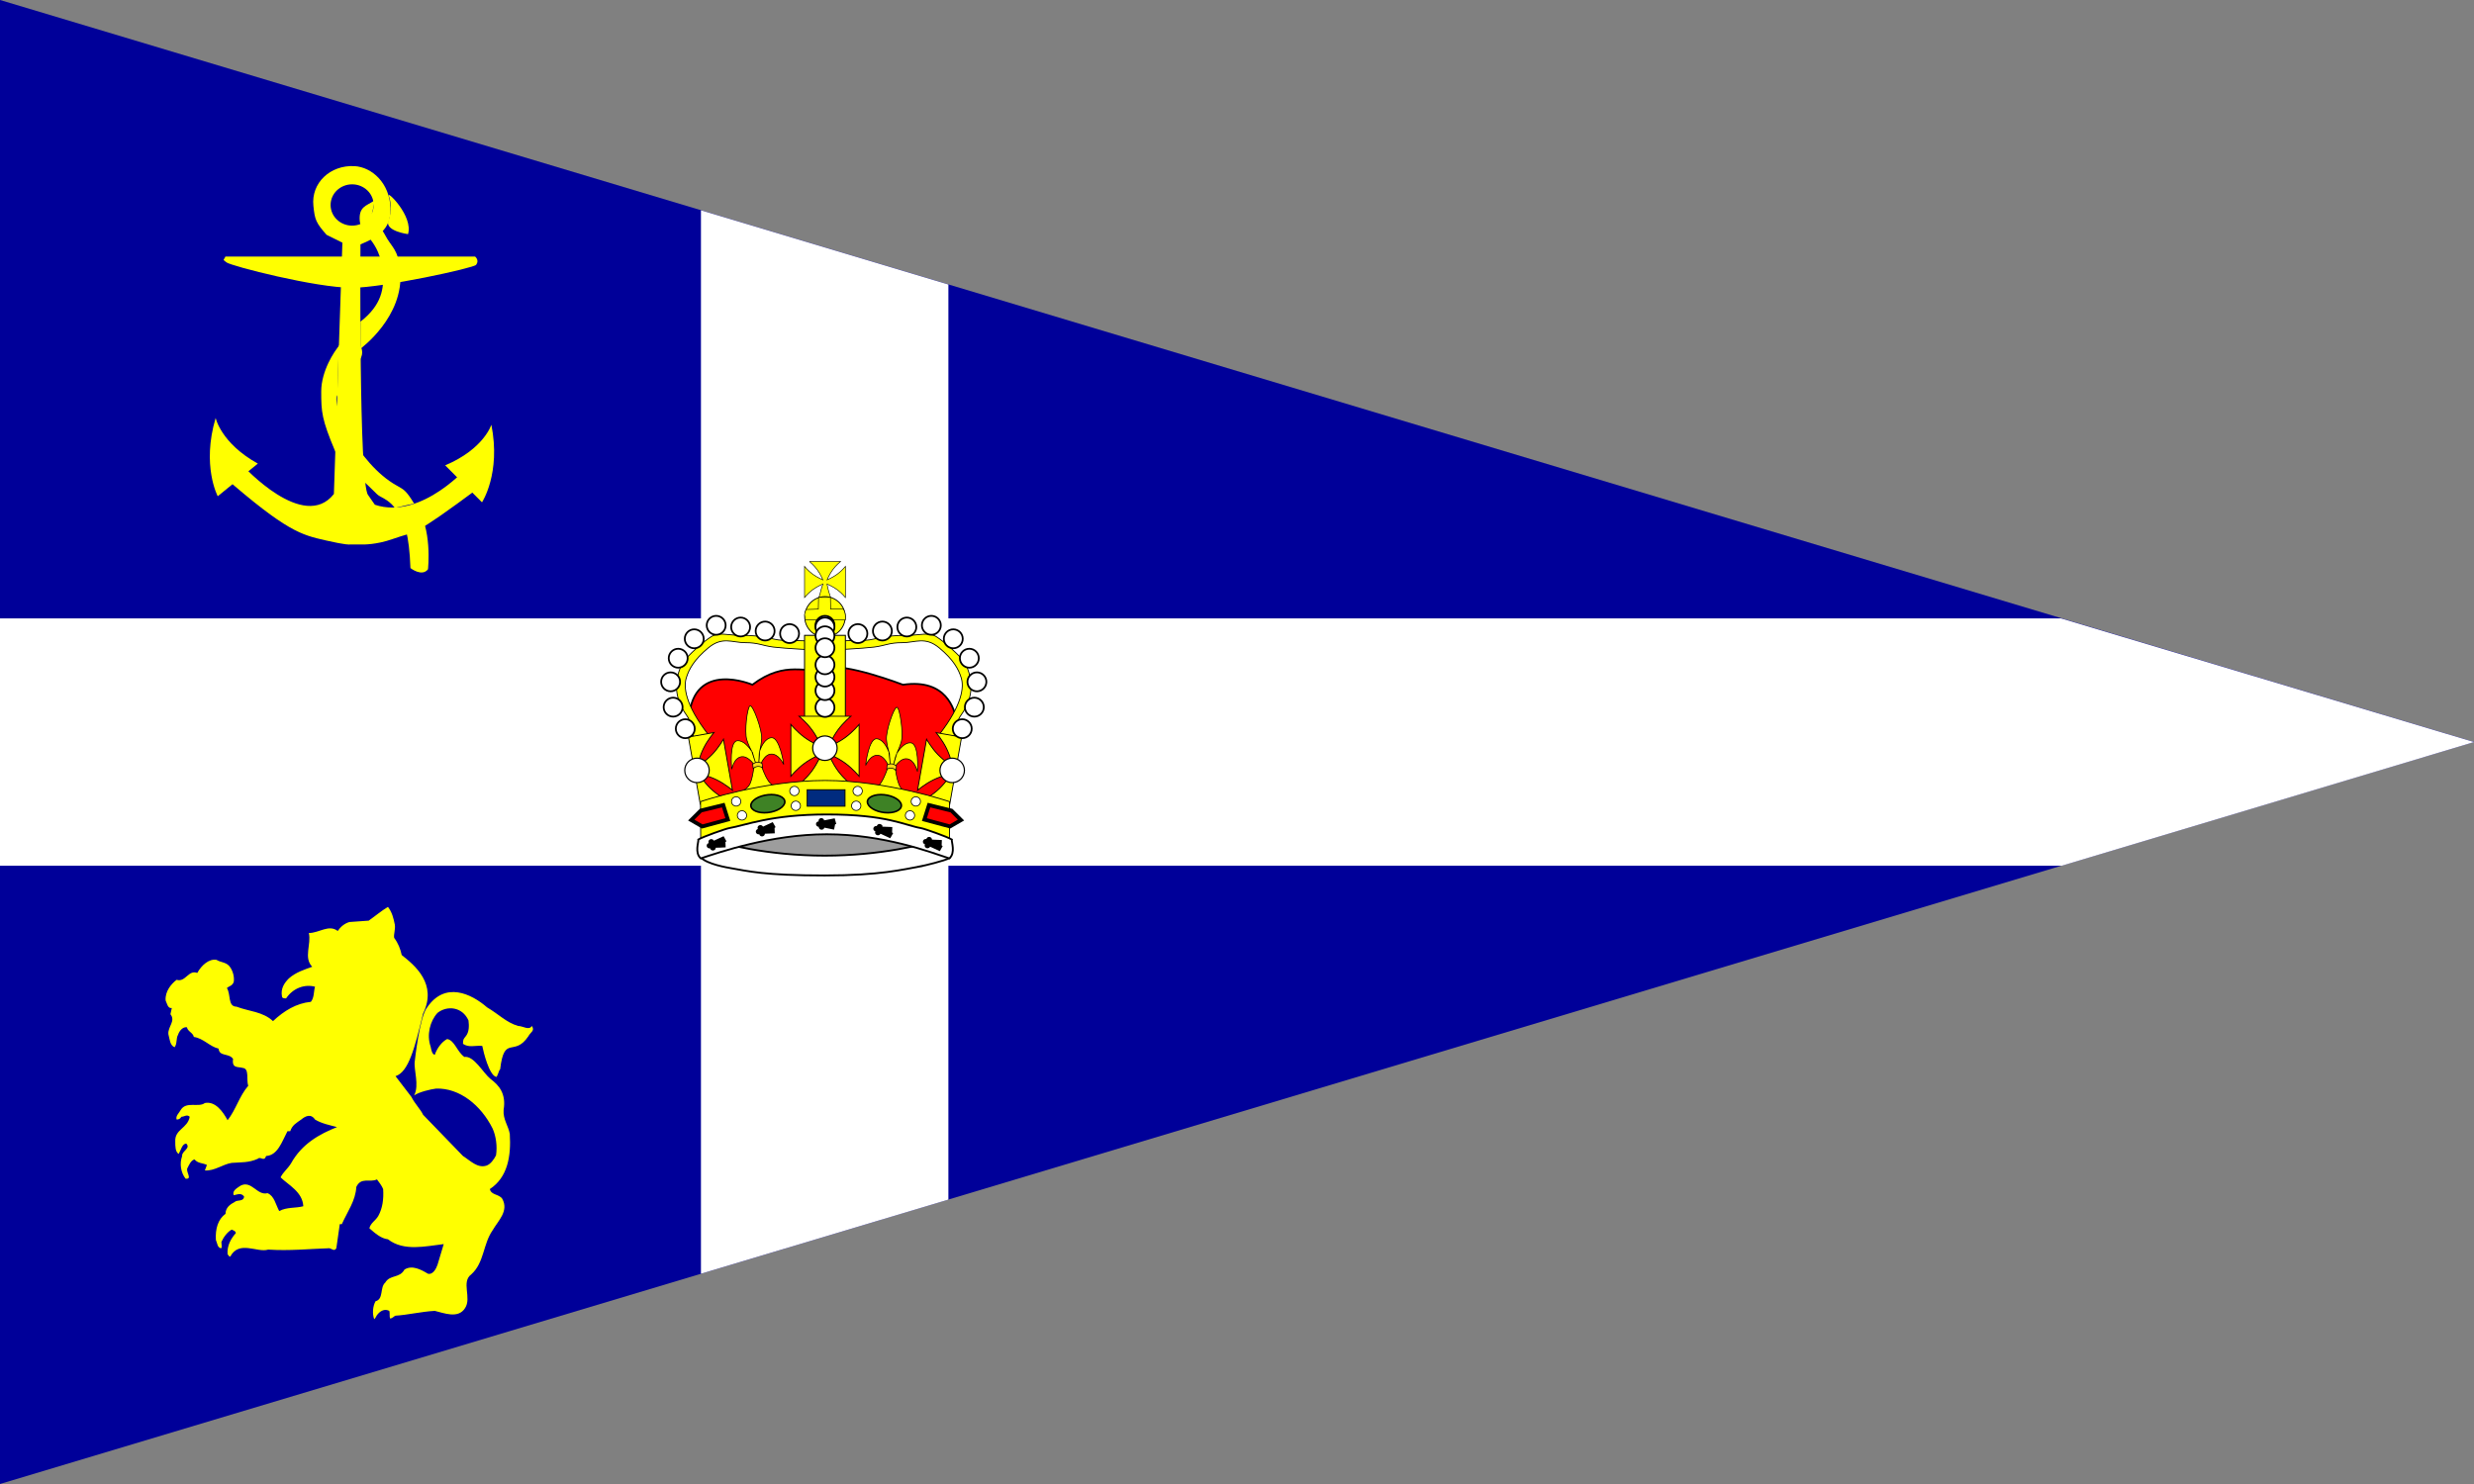 <?xml version="1.0" encoding="UTF-8" standalone="no"?>
<!-- Creator: CorelDRAW -->
<svg id="svg9955" xmlns:rdf="http://www.w3.org/1999/02/22-rdf-syntax-ns#" style="shape-rendering:geometricPrecision;text-rendering:geometricPrecision;image-rendering:optimizeQuality;" xmlns="http://www.w3.org/2000/svg" fill-rule="evenodd" xml:space="preserve" height="300px" width="500px" version="1.1" clip-rule="evenodd" xmlns:cc="http://creativecommons.org/ns#" xmlns:dc="http://purl.org/dc/elements/1.1/" viewBox="0 0 394.737 236.842"><rect x="0" y="0" width="394.737" height="236.842" fill="#808080" stroke="none"/>
 <defs id="defs9957">
  <style id="style9959" type="text/css">
    .str6 {stroke:black;stroke-width:0.094}
    .str3 {stroke:black;stroke-width:0.117}
    .str11 {stroke:black;stroke-width:0.122}
    .str4 {stroke:black;stroke-width:0.135}
    .str7 {stroke:black;stroke-width:0.142}
    .str9 {stroke:black;stroke-width:0.147}
    .str5 {stroke:black;stroke-width:0.158}
    .str8 {stroke:black;stroke-width:0.189}
    .str10 {stroke:black;stroke-width:0.261}
    .str2 {stroke:black;stroke-width:0.283}
    .str12 {stroke:black;stroke-width:0.298}
    .str13 {stroke:black;stroke-width:0.421}
    .str1 {stroke:black;stroke-width:0.617}
    .str14 {stroke:black;stroke-width:0.932}
    .str0 {stroke:#000099;stroke-width:0.003}
    .fil3 {fill:none}
    .fil9 {fill:black}
    .fil0 {fill:#000099}
    .fil7 {fill:#002B7F}
    .fil8 {fill:#3E8225}
    .fil4 {fill:#9D9D9D}
    .fil6 {fill:#F7D917}
    .fil5 {fill:red}
    .fil2 {fill:yellow}
    .fil1 {fill:white}
  </style>
 </defs>
 <g id="Capa_x0020_1">
  <polygon id="polygon9962" points="0,0,329.13,98.738,394.74,118.42,328.84,138.19,0,236.84" class="fil0"/>
  <polygon id="polygon9964" points="111.84,33.567,151.32,45.408,151.32,98.694,328.84,98.694,394.74,118.43,328.95,138.17,151.32,138.17,151.32,191.45,111.84,203.28,111.84,138.17,0,138.17,0,98.694,111.84,98.694" class="fil1"/>
  <g id="_107481584">
   <path id="_107917136" class="fil2 str0" d="m66.348,80.748c2.687,3.463,1.939,10.111,1.939,10.111-0.97,1.247-2.798-0.194-2.798-0.194-0.194-5.291-0.969-7.646-2.105-9.141,0,0,2.77-0.997,2.964-0.776z"/>
   <path id="_107096328" class="fil3 str0" d="m64.049,82.964s3.158-0.083,3.075-0.859"/>
   <path id="_52047864" class="fil3 str0" d="m65.018,85.956s2.77,0.582,3.075-0.499"/>
   <path id="_107839552" class="fil3 str0" d="m65.295,87.978s2.798,0.748,3.075-0.111"/>
   <path id="_51934280" class="fil3 str0" d="m65.406,89.806s2.382,1.524,2.964,0.083"/>
  </g>
  <g id="_108746592">
   <path id="_51328640" class="fil2 str0" d="m62.027,31.219c-0.305-0.831,3.933,3.269,3.075,6.149,0,0-3.656-0.471-3.158-2.105,0,0,0.859-1.828,0.083-4.044z"/>
   <path id="_107796104" class="fil3 str0" d="m62.304,34.21s1.163,0.859,2.41,0.665"/>
   <path id="_51369512" class="fil3 str0" d="m62.414,32.382s0.388,0.083,0.969,0.083"/>
  </g>
  <path id="path9976" class="fil2" d="m76.902,80.166l-5.872-5.9c6.177-2.604,7.368-6.482,7.368-6.482,1.551,7.784-1.496,12.382-1.496,12.382z"/>
  <path id="path9978" class="fil2 str0" d="m34.741,79.197l6.399-5.208c-5.9-3.269-6.731-7.285-6.731-7.285-2.272,7.618,0.332,12.493,0.332,12.493z"/>
  <path id="path9980" class="fil2" d="m57.899,86.898s2.133,0.055,4.709-0.859c3.989-1.44,2.604,0.111,14.044-8.366l0.887-3.933-2.632,0.471s-7.59,8.864-15.097,6.344l-1.08-1.551c-1.496-1.8-1.219-40-1.219-40,2.493-1.053,4.903-2.216,4.792-5.762-0.111-4.045-2.992-6.593-5.762-6.731-3.85-0.194-6.925,2.687-6.537,6.343,0.222,2.188,0.388,2.687,2.105,4.626l2.521,1.247-1.357,40.111c-4.82,6.15-14.515-4.515-14.515-4.515l-3.573-2.798,0.388,4.432c10.194,8.892,12.493,9.39,16.343,10.277,3.38,0.776,3.85,0.665,3.85,0.665h2.133z"/>
  <path id="path9982" class="fil2" d="m35.96,40.942h39.834s0.748,0.582,0.166,1.33c-0.36,0.498-14.792,3.656-19.806,3.656-5.762,0-19.224-3.463-20-4.044-0.776-0.554-0.388-0.36-0.194-0.942z"/>
  <path id="path9984" class="fil0" d="m56.182,36.011c1.883,0,3.435-1.468,3.435-3.296,0-1.828-1.551-3.297-3.435-3.297-1.884,0-3.435,1.468-3.435,3.297,0,1.828,1.551,3.296,3.435,3.296z"/>
  <g id="_108692560">
    <path id="_51286400" class="fil2 str0" d="m66.071,80.36c-1.247-2.022-1.551-2.188-2.798-2.881-6.205-3.463-10.582-13.158-9.418-14.432l0.194-7.784c-0.692,0.776-2.798,3.934-2.798,7.23,0,3.269,0.083,4.432,2.216,9.501,0.776,1.828,2.604,2.798,6.648,6.842,0.554,0.582,1.717,0.72,2.881,2.216,0,0,2.216-0.498,3.075-0.692z"/>
    <path id="_108550600" class="fil3 str0" d="m52.996,56.814s0.277,2.576,0.942,3.158"/>
    <path id="_52382168" class="fil3 str0" d="m51.722,59.889s0.194,3.463,2.133,3.158"/>
    <path id="_52072304" class="fil3 str0" d="m51.251,64.488s2.022,2.604,3.075,1.828"/>
    <path id="_51370096" class="fil3 str0" d="m52.22,68.92s3.075,1.357,3.158-0.194"/>
    <path id="_108077040" class="fil3 str0" d="m54.049,72.881s3.546-0.194,3.075-1.357"/>
    <path id="_52048584" class="fil3 str0" d="m56.459,75.457s2.881-0.748,2.188-1.911"/>
    <path id="_108024872" class="fil3 str0" d="m58.647,77.479s3.186-0.582,2.41-1.44"/>
    <path id="_107079144" class="fil3 str0" d="m60.78,79.224s3.85-0.499,2.964-1.247"/>
    <path id="_107946888" class="fil3 str0" d="m62.498,80.554s2.798-0.305,3.186-0.748"/>
   <path id="_107956056" class="fil2 str0" d="m55.766,58.227c1.108,0,2.022-0.886,2.022-1.994,0-1.108-0.914-2.022-2.022-2.022-1.108,0-1.994,0.914-1.994,2.022,0,1.108,0.886,1.994,1.994,1.994z"/>
  </g>
  <g id="_108000872">
   <path id="_108652184" class="fil2 str0" d="m59.617,32.078c-1.136,0.776-2.41,0.886-2.216,3.186,0.194,2.299,3.13,2.909,3.657,7.978,0.305,2.798-0.194,5.485-3.546,8.089v4.321s7.008-5.097,6.343-12.41c-0.332-3.629-1.357-3.657-2.493-5.873-0.388-0.72-2.022-3.269-2.022-3.269s0.582-2.216,0.277-2.022z"/>
   <path id="_107098864" class="fil3 str0" d="m57.511,34.488s2.022-0.277,2.216,0.305"/>
   <path id="_108282520" class="fil3 str0" d="m58.37,37.285s1.551,0.859,2.299-0.969"/>
   <path id="_108516008" class="fil3 str0" d="m59.921,39.39s2.493-1.136,2.881,0.194"/>
   <path id="_108571312" class="fil2 str0" d="m62.414,45.069c1.108,0,1.994-0.914,1.994-2.022s-0.887-1.994-1.994-1.994c-1.108,0-2.022,0.886-2.022,1.994s0.914,2.022,2.022,2.022z"/>
   <path id="_51555224" class="fil3 str0" d="m61.057,45.845l2.687,0.277"/>
   <path id="_107845880" class="fil3 str0" d="m60.392,47.867s0.969,0.942,2.493,0.859"/>
   <path id="_107793624" class="fil3 str0" d="m59.229,49.695s0.304,1.718,1.828,2.022"/>
   <path id="_108191920" class="fil3 str0" d="m57.788,51.025s-0.194,4.626,1.163,3.573"/>
  </g>
  <g id="_51999760">
    <path id="_108570424" class="fil3 str0" d="m67.503,161.76c2.307-4.723-1.318-7.688-3.405-9.336-0.22-0.988-0.549-1.867-1.208-2.746-0.11-0.549,0.22-1.318,0.11-2.087-0.219-1.098-0.439-1.977-1.098-2.856-1.098,0.659-1.977,1.428-3.075,2.197l-3.075,0.22c-0.769,0.219-1.428,0.769-1.867,1.428-1.428-1.098-2.966,0.329-4.613,0.329,0.439,1.757-0.879,3.954,0.549,5.382-1.208,0.439-2.636,0.879-3.735,1.867-0.769,0.769-1.318,1.648-1.098,2.856,0,0.329,0.439,0.329,0.659,0.329,1.098-1.648,2.966-2.307,4.613-1.867-0.22,0.769-0.11,1.757-0.659,2.416-2.307,0.219-4.283,1.428-6.041,3.075-1.647-1.538-3.844-1.538-5.821-2.307-1.428,0-0.879-1.977-1.538-2.966,0.329-0.329,0.879-0.329,1.098-0.988,0.11-0.769-0.11-1.647-0.549-2.307-0.549-0.878-1.538-0.769-2.197-1.208-1.208-0.219-2.416,0.879-3.075,2.087-1.428-0.549-1.867,1.538-3.295,1.098-0.879,0.659-1.867,1.867-1.757,3.295,0.22,0.439,0.329,1.318,0.989,1.208l-0.22,0.988c0.879,1.098-0.439,1.977-0.329,3.185,0.22,0.769,0.22,1.757,0.988,2.087,0.439-0.549,0.22-1.428,0.549-1.977,0.22-0.659,0.769-1.318,1.428-1.208,0.11,0.659,0.988,0.879,1.098,1.538,1.538,0.22,2.526,1.538,3.954,1.867,0.11,1.318,1.648,0.659,2.307,1.648-0.22,1.538,0.769,1.208,1.538,1.428,1.098,0.11,0.549,1.867,0.879,2.856-1.428,1.647-1.977,3.844-3.295,5.492-0.769-1.428-1.977-3.075-3.624-2.746-0.988,0.769-2.966-0.329-3.844,1.098-0.219,0.439-0.879,0.988-0.659,1.538,0.329,0,0.549-0.11,0.769-0.439,0.439,0,0.879-0.439,1.318,0-0.329,1.867-2.416,1.977-2.307,3.954,0,0.769,0,1.648,0.549,1.977,0.329-0.549,0.549-1.648,1.208-1.648,0.769,0.769-0.769,1.208-0.659,1.977-0.439,1.208-0.22,2.636,0.549,3.624,1.208,0.11-0.11-1.208,0.329-1.757,0.22-0.439,0.549-1.208,1.098-1.318,0.549,0.659,1.318,0.549,1.977,0.879l-0.329,0.879c1.538,0.11,2.856-0.989,4.283-1.208,1.428-0.11,2.746,0,4.174-0.659,0.439-0.439,0.988,0.549,1.318-0.439,1.867-0.11,2.526-2.307,3.405-3.954h0.439c0.329-0.988,0.988-1.318,1.757-1.867,0.659-0.549,1.538-0.989,2.197,0,1.098,0.659,2.307,0.879,3.515,1.208-2.746,1.098-5.602,2.636-7.359,5.821-0.549,0.879-1.208,1.318-1.647,2.197,1.208,1.208,3.515,2.307,3.624,4.613-1.208,0.33-2.636,0.11-3.844,0.769-0.549-0.988-0.769-2.416-1.867-2.856-1.647,0.439-2.526-2.087-4.283-1.208-0.439,0.329-1.428,0.769-1.098,1.538,0.549-0.11,1.208-0.439,1.648,0.219-0.11,0.879-1.098,0.439-1.538,0.879-0.659,0.329-1.428,0.879-1.428,1.867-1.208,0.879-1.647,2.416-1.538,4.174,0.22,0.439,0.22,1.318,0.879,1.318,0.11-0.22,0-0.659,0-0.989,0.329-0.769,0.988-1.647,1.647-1.977,0.22,0.11,0.659,0.22,0.659,0.549-0.769,0.879-1.428,1.977-1.318,3.405,0.11,0,0.22,0.439,0.439,0.329,1.428-2.636,4.284-0.549,6.041-1.098,3.405,0.22,6.48-0.11,9.775-0.219,0.439,0.11,0.769,0.549,1.098,0l0.549-3.844h0.329c0.879-1.977,2.197-3.734,2.307-5.931,0.769-1.647,2.197-0.659,3.295-1.208,0.329,0.439,0.769,0.989,0.988,1.538,0.11,1.648-0.11,3.075-0.769,4.284-0.439,0.769-1.208,1.098-1.428,1.977,0.879,0.769,1.867,1.648,2.966,1.757,2.526,1.977,6.041,1.098,8.896,0.769-0.329,1.098-0.659,2.197-0.988,3.295-0.22,0.659-0.769,1.648-1.538,1.428-1.098-0.659-2.526-1.428-3.735-0.659-0.769,1.428-2.306,0.769-3.075,2.087-0.879,0.769-0.22,2.636-1.538,2.966-0.439,0.769-0.549,1.977-0.22,2.856,0.22-0.11,0.329-0.549,0.549-0.769,0.549-0.659,1.208-0.878,1.867-0.549,0.11,0.329,0,0.879,0.11,1.208,0.439,0,0.549-0.329,0.879-0.439,1.867-0.11,4.173-0.659,6.26-0.769,1.428,0.329,3.735,1.318,4.833-0.439,1.098-1.647-0.659-4.174,0.989-5.382,2.087-1.867,1.867-4.833,3.405-7.029,0.879-1.538,2.636-3.075,1.538-5.052-0.549-0.769-1.757-0.549-1.977-1.538,2.856-1.867,3.405-5.272,3.185-8.787-0.22-1.318-1.098-2.306-0.988-3.844,0.439-2.636-0.769-3.954-2.087-4.943-1.208-0.988-2.636-3.734-4.174-3.514-1.208-0.879-1.538-2.636-2.746-2.856-0.879,0.439-1.648,1.538-1.977,2.526-0.439-0.11-0.549-0.769-0.659-1.318-0.659-1.867-0.11-4.064,1.098-5.382,1.538-1.208,3.954-0.988,4.942,1.208,0.11,0.879,0.11,1.867-0.439,2.526-0.329,0.439-0.439,0.439-0.439,1.208,0.988,0.659,1.867,0.22,3.075,0.329,0.22,1.098,1.098,4.613,2.197,4.942,0.219,0.11,0.439-1.098,0.659-1.208,0.659-5.601,2.197-1.867,4.503-5.272,0.329-0.659,1.098-0.879,0.549-1.648-0.439,0.769-1.428,0-2.197,0-1.867-0.549-3.075-1.867-4.942-2.965-2.526-2.197-6.7-4.174-9.556,0-1.208,1.428-1.977,8.567-1.977,8.567-0.22,1.318,0.769,3.844-0.11,5.492,0.769-0.549,2.636-0.988,3.515-1.098,3.734-0.11,7.139,2.636,9.006,6.37,0.549,1.208,0.769,2.856,0.549,4.284-0.329,0.659-0.879,1.428-1.538,1.647-1.428,0.439-2.526-0.769-3.735-1.538l-6.37-6.59c-0.329-0.769-1.318-1.757-1.867-2.856l-2.526-3.295c2.087-0.659,3.075-4.503,4.393-9.995z"/>
    <path id="_1085704241" class="fil2" d="m67.503,161.76c2.307-4.723-1.318-7.688-3.405-9.336-0.22-0.988-0.549-1.867-1.208-2.746-0.11-0.549,0.22-1.318,0.11-2.087-0.219-1.098-0.439-1.977-1.098-2.856-1.098,0.659-1.977,1.428-3.075,2.197l-3.075,0.22c-0.769,0.219-1.428,0.769-1.867,1.428-1.428-1.098-2.966,0.329-4.613,0.329,0.439,1.757-0.879,3.954,0.549,5.382-1.208,0.439-2.636,0.879-3.735,1.867-0.769,0.769-1.318,1.648-1.098,2.856,0,0.329,0.439,0.329,0.659,0.329,1.098-1.648,2.966-2.307,4.613-1.867-0.22,0.769-0.11,1.757-0.659,2.416-2.307,0.219-4.283,1.428-6.041,3.075-1.647-1.538-3.844-1.538-5.821-2.307-1.428,0-0.879-1.977-1.538-2.966,0.329-0.329,0.879-0.329,1.098-0.988,0.11-0.769-0.11-1.647-0.549-2.307-0.549-0.878-1.538-0.769-2.197-1.208-1.208-0.219-2.416,0.879-3.075,2.087-1.428-0.549-1.867,1.538-3.295,1.098-0.879,0.659-1.867,1.867-1.757,3.295,0.22,0.439,0.329,1.318,0.989,1.208l-0.22,0.988c0.879,1.098-0.439,1.977-0.329,3.185,0.22,0.769,0.22,1.757,0.988,2.087,0.439-0.549,0.22-1.428,0.549-1.977,0.22-0.659,0.769-1.318,1.428-1.208,0.11,0.659,0.988,0.879,1.098,1.538,1.538,0.22,2.526,1.538,3.954,1.867,0.11,1.318,1.648,0.659,2.307,1.648-0.22,1.538,0.769,1.208,1.538,1.428,1.098,0.11,0.549,1.867,0.879,2.856-1.428,1.647-1.977,3.844-3.295,5.492-0.769-1.428-1.977-3.075-3.624-2.746-0.988,0.769-2.966-0.329-3.844,1.098-0.219,0.439-0.879,0.988-0.659,1.538,0.329,0,0.549-0.11,0.769-0.439,0.439,0,0.879-0.439,1.318,0-0.329,1.867-2.416,1.977-2.307,3.954,0,0.769,0,1.648,0.549,1.977,0.329-0.549,0.549-1.648,1.208-1.648,0.769,0.769-0.769,1.208-0.659,1.977-0.439,1.208-0.22,2.636,0.549,3.624,1.208,0.11-0.11-1.208,0.329-1.757,0.22-0.439,0.549-1.208,1.098-1.318,0.549,0.659,1.318,0.549,1.977,0.879l-0.329,0.879c1.538,0.11,2.856-0.989,4.283-1.208,1.428-0.11,2.746,0,4.174-0.659,0.439-0.439,0.988,0.549,1.318-0.439,1.867-0.11,2.526-2.307,3.405-3.954h0.439c0.329-0.988,0.988-1.318,1.757-1.867,0.659-0.549,1.538-0.989,2.197,0,1.098,0.659,2.307,0.879,3.515,1.208-2.746,1.098-5.602,2.636-7.359,5.821-0.549,0.879-1.208,1.318-1.647,2.197,1.208,1.208,3.515,2.307,3.624,4.613-1.208,0.33-2.636,0.11-3.844,0.769-0.549-0.988-0.769-2.416-1.867-2.856-1.647,0.439-2.526-2.087-4.283-1.208-0.439,0.329-1.428,0.769-1.098,1.538,0.549-0.11,1.208-0.439,1.648,0.219-0.11,0.879-1.098,0.439-1.538,0.879-0.659,0.329-1.428,0.879-1.428,1.867-1.208,0.879-1.647,2.416-1.538,4.174,0.22,0.439,0.22,1.318,0.879,1.318,0.11-0.22,0-0.659,0-0.989,0.329-0.769,0.988-1.647,1.647-1.977,0.22,0.11,0.659,0.22,0.659,0.549-0.769,0.879-1.428,1.977-1.318,3.405,0.11,0,0.22,0.439,0.439,0.329,1.428-2.636,4.284-0.549,6.041-1.098,3.405,0.22,6.48-0.11,9.775-0.219,0.439,0.11,0.769,0.549,1.098,0l0.549-3.844h0.329c0.879-1.977,2.197-3.734,2.307-5.931,0.769-1.647,2.197-0.659,3.295-1.208,0.329,0.439,0.769,0.989,0.988,1.538,0.11,1.648-0.11,3.075-0.769,4.284-0.439,0.769-1.208,1.098-1.428,1.977,0.879,0.769,1.867,1.648,2.966,1.757,2.526,1.977,6.041,1.098,8.896,0.769-0.329,1.098-0.659,2.197-0.988,3.295-0.22,0.659-0.769,1.648-1.538,1.428-1.098-0.659-2.526-1.428-3.735-0.659-0.769,1.428-2.306,0.769-3.075,2.087-0.879,0.769-0.22,2.636-1.538,2.966-0.439,0.769-0.549,1.977-0.22,2.856,0.22-0.11,0.329-0.549,0.549-0.769,0.549-0.659,1.208-0.878,1.867-0.549,0.11,0.329,0,0.879,0.11,1.208,0.439,0,0.549-0.329,0.879-0.439,1.867-0.11,4.173-0.659,6.26-0.769,1.428,0.329,3.735,1.318,4.833-0.439,1.098-1.647-0.659-4.174,0.989-5.382,2.087-1.867,1.867-4.833,3.405-7.029,0.879-1.538,2.636-3.075,1.538-5.052-0.549-0.769-1.757-0.549-1.977-1.538,2.856-1.867,3.405-5.272,3.185-8.787-0.22-1.318-1.098-2.306-0.988-3.844,0.439-2.636-0.769-3.954-2.087-4.943-1.208-0.988-2.636-3.734-4.174-3.514-1.208-0.879-1.538-2.636-2.746-2.856-0.879,0.439-1.648,1.538-1.977,2.526-0.439-0.11-0.549-0.769-0.659-1.318-0.659-1.867-0.11-4.064,1.098-5.382,1.538-1.208,3.954-0.988,4.942,1.208,0.11,0.879,0.11,1.867-0.439,2.526-0.329,0.439-0.439,0.439-0.439,1.208,0.988,0.659,1.867,0.22,3.075,0.329,0.22,1.098,1.098,4.613,2.197,4.942,0.219,0.11,0.439-1.098,0.659-1.208,0.659-5.601,2.197-1.867,4.503-5.272,0.329-0.659,1.098-0.879,0.549-1.648-0.439,0.769-1.428,0-2.197,0-1.867-0.549-3.075-1.867-4.942-2.965-2.526-2.197-6.7-4.174-9.556,0-1.208,1.428-1.977,8.567-1.977,8.567-0.22,1.318,0.769,3.844-0.11,5.492,0.769-0.549,2.636-0.988,3.515-1.098,3.734-0.11,7.139,2.636,9.006,6.37,0.549,1.208,0.769,2.856,0.549,4.284-0.329,0.659-0.879,1.428-1.538,1.647-1.428,0.439-2.526-0.769-3.735-1.538l-6.37-6.59c-0.329-0.769-1.318-1.757-1.867-2.856l-2.526-3.295c2.087-0.659,3.075-4.503,4.393-9.995z"/>
    <polygon id="polygon10011" points="65.965,162.64,65.965,162.64,66.295,163.41,66.185,163.41" class="fil3 str0"/>
    <polygon id="1" points="65.965,162.64,65.965,162.64,66.295,163.41,66.185,163.41" class="fil2"/>
    <path id="path10014" class="fil3 str0" d="m56.849,182.08c0.988,2.197,2.746,3.844,4.613,4.613,0.329,0.329,0,0.879-0.22,1.208-1.428-2.306-3.295,0.329-5.272-0.659-0.329,0.329,0,0.879,0,1.208-0.329,2.087-0.879,3.954-2.307,5.382l-0.769-0.11c-0.11,1.208,0.549,2.856-0.22,4.064-0.329,0.22-0.769,0.329-1.208,0.329,0.22-0.439,0.329-1.098,0.11-1.647-0.439,0-0.769,0.659-1.098,1.208l-0.988,0.659c0.219-0.549,0.659-1.318,0.219-1.867-0.879,0-1.208,1.318-1.867,1.647,0.11-0.549,0.22-1.318-0.11-1.757-0.988,0.22-0.549,1.648-1.538,1.867-0.11-0.329-0.11-0.988-0.439-1.318-0.769,0.11-1.208,1.757-1.977,0.879l-0.769,0.549c0-0.329,0.329-1.208,0-1.648-0.879-0.11-0.988,1.098-1.867,1.318-1.098,0.879-2.307-0.989-3.075,0.439l-0.439,0.11c0.989,0.22,0.329-1.867,1.208-2.416,0.549-0.659,0.989-0.439,1.757-0.659,0.11-0.439-0.329-0.659-0.549-0.879-1.318-0.769-1.977,2.197-3.075,0.22-0.22,0.329-0.549,0.879-0.988,0.988l-0.879,1.428c-0.329-0.439,0-1.428,0.549-1.867,0.329-0.659,1.538-0.439,1.098-1.538,0.989-0.988,2.307-1.318,3.624-0.988,0.33-0.11,0.22-0.549,0.11-0.769-0.11-0.329-0.439-0.11-0.549-0.329l-0.11,0.11c-0.11-0.549,0.219-1.098-0.22-1.538,0.879,1.867,3.405-0.22,3.954,2.416,0,0.659-0.22,1.538,0.549,1.867,1.647-1.208,3.954-0.659,5.711-0.219,0.219-0.329,0.219-0.549,0-0.879-0.11-1.648,0.11-3.735-0.22-5.272-0.329,0.439-0.988,1.318-1.647,1.208l-0.22-0.219c0.769-0.33,1.428-1.208,1.757-1.977,0-0.22,0-0.439-0.22-0.549-0.439,0.22-0.879,0.769-1.318,1.098-0.439,0.11-0.769,0.549-1.318,0.439,0.988-0.549,1.867-1.757,2.526-2.856,0.11-0.11-0.11-0.329-0.22-0.439-0.879,0.11-1.428,1.428-2.087,1.867,1.867-3.954,6.041-6.7,9.995-4.723z"/>
    <path id="path10016" class="fil2" d="m56.849,182.08c0.988,2.197,2.746,3.844,4.613,4.613,0.329,0.329,0,0.879-0.22,1.208-1.428-2.306-3.295,0.329-5.272-0.659-0.329,0.329,0,0.879,0,1.208-0.329,2.087-0.879,3.954-2.307,5.382l-0.769-0.11c-0.11,1.208,0.549,2.856-0.22,4.064-0.329,0.22-0.769,0.329-1.208,0.329,0.22-0.439,0.329-1.098,0.11-1.647-0.439,0-0.769,0.659-1.098,1.208l-0.988,0.659c0.219-0.549,0.659-1.318,0.219-1.867-0.879,0-1.208,1.318-1.867,1.647,0.11-0.549,0.22-1.318-0.11-1.757-0.988,0.22-0.549,1.648-1.538,1.867-0.11-0.329-0.11-0.988-0.439-1.318-0.769,0.11-1.208,1.757-1.977,0.879l-0.769,0.549c0-0.329,0.329-1.208,0-1.648-0.879-0.11-0.988,1.098-1.867,1.318-1.098,0.879-2.307-0.989-3.075,0.439l-0.439,0.11c0.989,0.22,0.329-1.867,1.208-2.416,0.549-0.659,0.989-0.439,1.757-0.659,0.11-0.439-0.329-0.659-0.549-0.879-1.318-0.769-1.977,2.197-3.075,0.22-0.22,0.329-0.549,0.879-0.988,0.988l-0.879,1.428c-0.329-0.439,0-1.428,0.549-1.867,0.329-0.659,1.538-0.439,1.098-1.538,0.989-0.988,2.307-1.318,3.624-0.988,0.33-0.11,0.22-0.549,0.11-0.769-0.11-0.329-0.439-0.11-0.549-0.329l-0.11,0.11c-0.11-0.549,0.219-1.098-0.22-1.538,0.879,1.867,3.405-0.22,3.954,2.416,0,0.659-0.22,1.538,0.549,1.867,1.647-1.208,3.954-0.659,5.711-0.219,0.219-0.329,0.219-0.549,0-0.879-0.11-1.648,0.11-3.735-0.22-5.272-0.329,0.439-0.988,1.318-1.647,1.208l-0.22-0.219c0.769-0.33,1.428-1.208,1.757-1.977,0-0.22,0-0.439-0.22-0.549-0.439,0.22-0.879,0.769-1.318,1.098-0.439,0.11-0.769,0.549-1.318,0.439,0.988-0.549,1.867-1.757,2.526-2.856,0.11-0.11-0.11-0.329-0.22-0.439-0.879,0.11-1.428,1.428-2.087,1.867,1.867-3.954,6.041-6.7,9.995-4.723z"/>
    <path id="path10018" class="fil3 str0" d="m79.035,170.66c0.329-1.977,1.757-3.734,1.098-6.041,0.659,0.439,1.318,1.428,2.197,1.428,0.769-0.11,1.428-0.439,1.757-1.208-0.988-0.439-2.307-0.439-3.295-1.208-1.647,0.11-2.636-2.087-4.064-2.966-1.867-1.428-4.723-1.977-6.92-0.769-2.416,1.428-2.856,4.613-2.746,7.578,0.11,1.538,0.219,3.185,0.879,4.503,0.219,0.988-0.989,0.988-0.879,1.867,1.977-1.648,5.711-1.538,7.798,0,3.185,2.416,5.602,6.26,5.162,10.654-0.33,0.988-0.879,1.977-1.757,2.636-2.526,0.659-4.613-1.208-6.7-2.746-4.393-2.856-6.261-8.677-10.654-11.642-0.988-0.22-1.538,0.988-2.416,0.988l-0.219-0.549c-0.879,0.769-1.208-0.659-1.977,0.439-0.659-0.988-1.428,0.549-2.307,0.22-0.329-0.11-0.769,0.219-0.878-0.22,0.219-0.439,0.549-0.988,0.769-1.647-1.098,0.439-1.977,2.087-3.405,1.428,0-0.11-0.11-0.329,0-0.549-0.769,0-1.648,1.098-2.416,0.33-0.439-1.318-1.867,0-2.636-0.659-0.439-0.219-0.659-1.098-1.208-0.769-0.22,0.439-0.769,0.659-1.098,0.439,1.977-1.977,0.878-5.492,2.636-7.249,0.329,0.439-0.329,0.879-0.219,1.428l0.11,2.307c0.769-0.22,0.769-2.307,1.867-2.087,0,1.208-0.769,2.306-1.098,3.514,0.989-0.329,2.087-1.757,2.307-2.965v-0.22c0.329-0.22,0.549,0,0.769,0.22-0.329,1.538-0.879,2.856-1.977,3.954,1.208-0.439,2.416-2.197,2.746-3.735,0.22-0.11,0.439-0.329,0.659,0-0.219,1.208-0.659,2.416-0.988,3.624,0.659,0.11,1.208-0.879,1.647-1.318,0.769-0.659,0.769-1.867,1.648-2.087l0.11,0.439-0.659,3.185c1.208-0.879,1.867-2.416,2.197-3.844,0.879,0.329,0.329,1.977,0.439,2.966l0.11,0.11c1.208-0.878,0.11-3.734,2.197-3.844l0.659,1.647c0.549-0.769-0.659-1.977,0.439-2.197l0.549,0.988c0.22-0.769-0.329-1.867,0.439-2.526,0.769,0.879,0.659,2.197,1.098,3.295,0.329-1.098,0.22-2.966-0.329-4.064-0.11-0.549,0.439-0.879,0.549-1.318,0.659,0.439,0.769,1.538,0.988,2.416,0.11,0.988,0,2.087,0.11,3.075,0.11-2.087,0.329-4.723-0.769-6.48,0.659,0,0.879-1.208,1.647-0.549,0-0.22-0.11-0.879,0.329-0.769,1.208,0.11,1.757,1.538,2.526,2.526-0.11-1.428-1.867-2.416-2.087-3.735,0.11-0.439,0.659-0.219,0.988-0.11,0.769,0.769,1.648,1.867,2.307,2.966-0.439-1.538-1.538-3.185-2.856-3.844,0-0.329-0.219-0.769,0.11-0.988,0.659,0.329,1.318,0.549,1.757,1.208l0.11-0.11c-0.329-1.318-2.197-1.208-1.648-2.746,0.769-0.11,1.098,0.769,1.648,1.098l0.11-0.11c-0.659-1.538-1.977-2.636-3.185-3.405,0,1.757-0.439,3.185-1.098,4.613-0.11,1.208-0.769,2.087-1.318,3.185-1.867,0.439-3.185,2.636-5.052,2.856-0.769,0.769-1.867-0.22-2.636,0.659-0.549,0.22-0.659-0.329-0.879-0.659-0.659,0.219-1.647,0.879-2.306-0.22-0.439,0.329-0.879,0.769-1.318,0.439-0.219-0.329-0.11-0.988,0.22-1.098,0.769,0.988,1.318-0.769,2.197-0.659,0,0.329-0.329,0.878,0.11,0.988,0.769,0.22,1.318-0.549,1.977-0.879,0.11,0.439-0.22,1.098,0.22,1.318,1.098,0.11,0.988-2.966,1.647-0.769,0.11,0.549,0.439,0,0.549-0.11l0.659-1.318,0.439,0.879,0.988-1.648,0.329,0.989c0.549-0.659,0.549-1.538,0.659-2.416,0.439,0,0.549,0.769,0.769,1.208,0.549-1.208,0.11-2.966-0.549-4.064,0.11-0.329,0.549-0.219,0.659-0.11,0.659,0.988,0.769,2.197,0.879,3.405,0.439-0.439,0.22-1.647,0.11-2.306-0.11-0.769-0.989-1.318-1.098-2.087,0.329-0.329,0.769,0.11,1.098,0l-0.439-1.208c0.879-0.549,1.208,0.879,1.538,1.647,0,0.22,0.22,0.329,0.22,0.549,0.22-0.879-0.11-1.757-0.549-2.416-0.22-0.659-1.098-0.549-0.879-1.318,0.11-0.22,0.329-0.439,0.659-0.33,0.329,0.439,0.769,0.989,1.098,1.428,0.11-1.098-0.22-2.197-0.988-3.075,0.769-0.659,1.538-1.867,0.988-2.966l-0.549-1.318c-0.769,0.659-1.977,1.098-2.087,2.416-1.208-0.329-2.636-0.879-3.954-0.329-0.329,0.329-0.988,0.879-0.988,1.538-1.318-0.769-2.526-0.11-3.954-0.11-0.22,0.11-0.439,0.329-0.329,0.549,0.11,0.439,0.549,0.22,0.549,0.549-0.549,0.549-0.769,1.428-0.659,2.197,0.439,1.208,1.977,0.769,1.867,2.197,0.11,0.219,0.329,0.329,0.439,0.219l0.439-0.988c1.318,1.098,1.428-1.867,2.416-0.22-0.329,0.989,0.22,2.416-0.988,2.856-0.659,0.22-1.318,0.549-1.977,0.329-0.439-0.22-0.329-0.988-0.769-0.988-0.549,0.659,0.549,1.428-0.329,1.647-0.11,0.22-0.329,0.329-0.22,0.659,1.977-0.11,4.723,1.428,5.821-1.318l0.11-0.879c0.549-0.439,1.208,0.329,1.208,0.988,0.11,0.879-0.11,1.538-0.549,2.197l-1.318,0.769c-4.943,0.22-9.995,0.11-13.29,4.833,0,0.22-0.329,0.329-0.439,0.329-0.329-0.879,0.659-1.757-0.439-2.197-2.197-1.098-4.723-1.208-6.59-2.966-0.11-0.549,0.22-0.329,0.329-0.439,0.439-1.208-1.538-3.405,0.659-3.624,0.22-0.659-0.219-1.428-0.769-1.757-1.318-0.769-1.318,1.318-2.416,1.538,0.329,0.988,0.769,1.977,0.988,2.966-0.549-0.22-0.769-1.208-1.208-1.757-0.549-0.769-1.538-1.208-2.416-0.879-0.549,0.11-0.879,0.879-1.318,1.098-0.11,0.659-0.22,1.647,0.439,1.977,1.098,0.439,2.197-0.22,3.295,0.329-0.769,0.989-2.197,0.329-3.295,0.549-0.439,0.769-1.318-0.549-1.757,0.879-0.11,0.769,0.549,1.098,0.659,1.647-0.549,0.549-1.098,1.428-1.208,2.307l0.11,0.439c0.439-0.879,0.879-1.977,1.647-2.636,1.098,0.22,2.416,0.549,3.405-0.22,0.549,0.439-0.11,1.318-0.11,1.977l-0.329,0.439c0.879,0.439,1.428-0.769,2.416-0.549,0.22,0.549-0.329,0.989-0.549,1.428,0.769,0.439,1.428-0.22,2.197-0.22,0.219,0.549-0.11,1.098-0.22,1.648,0.879,0.549,1.757-0.11,2.526-0.549-0.11,0.659-0.329,1.867,0.11,2.416,0.769,0,1.318-0.659,2.087-0.879l0.11,3.734,0.988,0.11c-0.659,1.318-1.757,2.416-2.526,3.734l-1.648,2.746c0.549,1.318-0.879,1.208-1.318,1.648-0.769,0.11-1.538,0.769-2.087,0.219-0.22-0.879-1.098-1.208-1.647-1.538-0.769-0.11-1.757-0.22-2.307,0.549-0.439,0.439-0.549,1.098-0.329,1.647l0.22,0.22c0.439-0.769,1.208-1.208,2.087-1.318,0.329,0.11,0.769,0.329,0.769,0.659-0.549,0.11-1.538,0.439-1.867,1.428-0.11,0-0.22,1.977-0.22,1.757-0.329-0.219-1.208,0.439-1.318,0.769v0.11c0.549-0.219,1.098-0.988,1.867-0.769,0.439,0.659,1.208,0.879,1.757,0.549l1.098-1.208c0.11,0.659-0.33,1.428,0.439,1.867,0.988-0.22,1.098-1.428,2.197-1.318,0.879-0.549,0.439-1.977,1.318-2.306,0.219,0.769,0.11,1.867-0.22,2.636,0.22,0.219,0.659-0.11,0.988-0.33,0.769-0.659-0.11-2.856,1.098-2.526,0.439,0.549-0.22,1.428,0.219,1.977,0.879-0.549,0.769-1.757,0.879-2.746,0.549-0.11,0.769,0.549,0.659,1.098,0,0.329-0.11,0.659,0.11,0.989,0.659-0.659,0.549-1.977,0.879-2.856,0.769,0.549,0.439,1.867,0.549,2.746,0.769-1.208,1.538-2.416,1.318-4.064,0-0.329,0.22-0.11,0.439-0.22l0.549,0.659c1.318-0.988,3.075-1.757,3.954-3.405,0.329,0.769,1.648,0.11,1.977,0.988-0.329,0.22-0.879,0.11-1.208,0.439,1.757,1.538,4.064,1.757,6.261,2.306l-0.439,0.549c2.087,1.648,3.075,4.942,5.382,5.821,0.549,0.11,0.879-0.549,0.988-1.098l0.22-2.416c0.439-0.22,0.769,0.439,0.879,0.769,0.549,2.197-1.098,3.735-1.757,5.602-0.439,2.526-0.329,5.052-1.647,7.029,0.11,0.329,0.439,0.659,0.769,0.659,0.439-1.098,0.659-2.416,1.538-3.295,0.549,0.11,1.098,1.318,1.757,1.538,1.428,1.098,2.966,1.867,4.503,2.087l0.329,0.439c0.659-0.659,2.087-0.439,2.966-0.659,0.439,0,0.879-0.439,1.318-0.11-0.11,0.659-0.659,0.769-0.988,1.208-1.098,2.197-1.977,4.393-2.746,6.7-0.439-0.11-0.989,0.11-1.428,0.549-0.549-1.208-1.538-1.428-2.416-1.538-0.439,0.11-0.879,0.11-1.208,0.549l0.549,1.098c0.549-0.549,1.208-0.769,2.087-0.659,0.22,0.22,0.439,0.659,0.11,1.098-0.879-0.22-1.538,0.549-2.087,1.098l-0.659,1.428c-0.769,0-1.538,0.22-1.977,1.098,0.769-0.11,1.757-0.11,2.416-0.879,1.647,0.11,3.734,0.879,5.052-0.659,0.11,0.659,0.879,0.988,1.318,1.208,0.988,0.11,2.087-0.11,2.306-1.318,0-0.878-0.22-1.538-0.659-2.197-0.329-0.11-0.769-0.329-0.659-0.879,0.988-0.439,1.977-1.647,2.416-2.856l-1.098-0.22c0-0.659,0.988-0.769,1.428-1.428,0.879-1.538,2.307-2.856,2.307-4.613,0.659-0.769,1.977-1.318,1.977-2.636-0.329-0.659-0.879-0.878-1.538-0.769-0.329,0.22-0.439,0.879-0.879,0.879-0.549-5.382-7.029-2.087-7.359-7.798v-0.11c2.306,2.526,4.942,3.954,8.018,3.734,1.977-0.769,2.746-3.185,2.856-5.382,0.219-1.977-0.769-3.405-1.538-4.942,0.329-1.648,0.329-4.174-1.098-5.382,0.11,0.988,0.439,2.197,0.11,3.295-1.318-0.879-0.11-2.856-1.428-3.734-0.329,0.659,0,1.208-0.329,1.757-1.757-0.659-0.33-3.075-1.757-3.954v2.636c-0.989,0-0.549-1.538-1.098-2.197-0.439-1.318-1.647-2.197-1.867-3.734l-0.22-0.22c-0.769,0.549-1.208,1.428-1.318,2.526-0.11,0.439,0.22,0.988,0.11,1.648-0.988,0.439-1.538-1.208-2.087-1.977-0.549-2.307-0.879-4.942,0.549-7.029,0.879-1.318,2.087-1.867,3.405-1.757,1.648,0.11,3.405,0.879,3.844,2.636,0.329,1.428,0,2.746-0.769,3.734,0.659,0.22,1.428,0,1.977-0.549,0.22-0.439,0.329-0.879,0.439-1.318,0.439,0.769,0.219,2.197,0.11,3.185,0,0.329,1.208,2.197,1.318,2.966z"/>
    <path id="path10020" class="fil2" d="m79.035,170.66c0.329-1.977,1.757-3.734,1.098-6.041,0.659,0.439,1.318,1.428,2.197,1.428,0.769-0.11,1.428-0.439,1.757-1.208-0.988-0.439-2.307-0.439-3.295-1.208-1.647,0.11-2.636-2.087-4.064-2.966-1.867-1.428-4.723-1.977-6.92-0.769-2.416,1.428-2.856,4.613-2.746,7.578,0.11,1.538,0.219,3.185,0.879,4.503,0.219,0.988-0.989,0.988-0.879,1.867,1.977-1.648,5.711-1.538,7.798,0,3.185,2.416,5.602,6.26,5.162,10.654-0.33,0.988-0.879,1.977-1.757,2.636-2.526,0.659-4.613-1.208-6.7-2.746-4.393-2.856-6.261-8.677-10.654-11.642-0.988-0.22-1.538,0.988-2.416,0.988l-0.219-0.549c-0.879,0.769-1.208-0.659-1.977,0.439-0.659-0.988-1.428,0.549-2.307,0.22-0.329-0.11-0.769,0.219-0.878-0.22,0.219-0.439,0.549-0.988,0.769-1.647-1.098,0.439-1.977,2.087-3.405,1.428,0-0.11-0.11-0.329,0-0.549-0.769,0-1.648,1.098-2.416,0.33-0.439-1.318-1.867,0-2.636-0.659-0.439-0.219-0.659-1.098-1.208-0.769-0.22,0.439-0.769,0.659-1.098,0.439,1.977-1.977,0.878-5.492,2.636-7.249,0.329,0.439-0.329,0.879-0.219,1.428l0.11,2.307c0.769-0.22,0.769-2.307,1.867-2.087,0,1.208-0.769,2.306-1.098,3.514,0.989-0.329,2.087-1.757,2.307-2.965v-0.22c0.329-0.22,0.549,0,0.769,0.22-0.329,1.538-0.879,2.856-1.977,3.954,1.208-0.439,2.416-2.197,2.746-3.735,0.22-0.11,0.439-0.329,0.659,0-0.219,1.208-0.659,2.416-0.988,3.624,0.659,0.11,1.208-0.879,1.647-1.318,0.769-0.659,0.769-1.867,1.648-2.087l0.11,0.439-0.659,3.185c1.208-0.879,1.867-2.416,2.197-3.844,0.879,0.329,0.329,1.977,0.439,2.966l0.11,0.11c1.208-0.878,0.11-3.734,2.197-3.844l0.659,1.647c0.549-0.769-0.659-1.977,0.439-2.197l0.549,0.988c0.22-0.769-0.329-1.867,0.439-2.526,0.769,0.879,0.659,2.197,1.098,3.295,0.329-1.098,0.22-2.966-0.329-4.064-0.11-0.549,0.439-0.879,0.549-1.318,0.659,0.439,0.769,1.538,0.988,2.416,0.11,0.988,0,2.087,0.11,3.075,0.11-2.087,0.329-4.723-0.769-6.48,0.659,0,0.879-1.208,1.647-0.549,0-0.22-0.11-0.879,0.329-0.769,1.208,0.11,1.757,1.538,2.526,2.526-0.11-1.428-1.867-2.416-2.087-3.735,0.11-0.439,0.659-0.219,0.988-0.11,0.769,0.769,1.648,1.867,2.307,2.966-0.439-1.538-1.538-3.185-2.856-3.844,0-0.329-0.219-0.769,0.11-0.988,0.659,0.329,1.318,0.549,1.757,1.208l0.11-0.11c-0.329-1.318-2.197-1.208-1.648-2.746,0.769-0.11,1.098,0.769,1.648,1.098l0.11-0.11c-0.659-1.538-1.977-2.636-3.185-3.405,0,1.757-0.439,3.185-1.098,4.613-0.11,1.208-0.769,2.087-1.318,3.185-1.867,0.439-3.185,2.636-5.052,2.856-0.769,0.769-1.867-0.22-2.636,0.659-0.549,0.22-0.659-0.329-0.879-0.659-0.659,0.219-1.647,0.879-2.306-0.22-0.439,0.329-0.879,0.769-1.318,0.439-0.219-0.329-0.11-0.988,0.22-1.098,0.769,0.988,1.318-0.769,2.197-0.659,0,0.329-0.329,0.878,0.11,0.988,0.769,0.22,1.318-0.549,1.977-0.879,0.11,0.439-0.22,1.098,0.22,1.318,1.098,0.11,0.988-2.966,1.647-0.769,0.11,0.549,0.439,0,0.549-0.11l0.659-1.318,0.439,0.879,0.988-1.648,0.329,0.989c0.549-0.659,0.549-1.538,0.659-2.416,0.439,0,0.549,0.769,0.769,1.208,0.549-1.208,0.11-2.966-0.549-4.064,0.11-0.329,0.549-0.219,0.659-0.11,0.659,0.988,0.769,2.197,0.879,3.405,0.439-0.439,0.22-1.647,0.11-2.306-0.11-0.769-0.989-1.318-1.098-2.087,0.329-0.329,0.769,0.11,1.098,0l-0.439-1.208c0.879-0.549,1.208,0.879,1.538,1.647,0,0.22,0.22,0.329,0.22,0.549,0.22-0.879-0.11-1.757-0.549-2.416-0.22-0.659-1.098-0.549-0.879-1.318,0.11-0.22,0.329-0.439,0.659-0.33,0.329,0.439,0.769,0.989,1.098,1.428,0.11-1.098-0.22-2.197-0.988-3.075,0.769-0.659,1.538-1.867,0.988-2.966l-0.549-1.318c-0.769,0.659-1.977,1.098-2.087,2.416-1.208-0.329-2.636-0.879-3.954-0.329-0.329,0.329-0.988,0.879-0.988,1.538-1.318-0.769-2.526-0.11-3.954-0.11-0.22,0.11-0.439,0.329-0.329,0.549,0.11,0.439,0.549,0.22,0.549,0.549-0.549,0.549-0.769,1.428-0.659,2.197,0.439,1.208,1.977,0.769,1.867,2.197,0.11,0.219,0.329,0.329,0.439,0.219l0.439-0.988c1.318,1.098,1.428-1.867,2.416-0.22-0.329,0.989,0.22,2.416-0.988,2.856-0.659,0.22-1.318,0.549-1.977,0.329-0.439-0.22-0.329-0.988-0.769-0.988-0.549,0.659,0.549,1.428-0.329,1.647-0.11,0.22-0.329,0.329-0.22,0.659,1.977-0.11,4.723,1.428,5.821-1.318l0.11-0.879c0.549-0.439,1.208,0.329,1.208,0.988,0.11,0.879-0.11,1.538-0.549,2.197l-1.318,0.769c-4.943,0.22-9.995,0.11-13.29,4.833,0,0.22-0.329,0.329-0.439,0.329-0.329-0.879,0.659-1.757-0.439-2.197-2.197-1.098-4.723-1.208-6.59-2.966-0.11-0.549,0.22-0.329,0.329-0.439,0.439-1.208-1.538-3.405,0.659-3.624,0.22-0.659-0.219-1.428-0.769-1.757-1.318-0.769-1.318,1.318-2.416,1.538,0.329,0.988,0.769,1.977,0.988,2.966-0.549-0.22-0.769-1.208-1.208-1.757-0.549-0.769-1.538-1.208-2.416-0.879-0.549,0.11-0.879,0.879-1.318,1.098-0.11,0.659-0.22,1.647,0.439,1.977,1.098,0.439,2.197-0.22,3.295,0.329-0.769,0.989-2.197,0.329-3.295,0.549-0.439,0.769-1.318-0.549-1.757,0.879-0.11,0.769,0.549,1.098,0.659,1.647-0.549,0.549-1.098,1.428-1.208,2.307l0.11,0.439c0.439-0.879,0.879-1.977,1.647-2.636,1.098,0.22,2.416,0.549,3.405-0.22,0.549,0.439-0.11,1.318-0.11,1.977l-0.329,0.439c0.879,0.439,1.428-0.769,2.416-0.549,0.22,0.549-0.329,0.989-0.549,1.428,0.769,0.439,1.428-0.22,2.197-0.22,0.219,0.549-0.11,1.098-0.22,1.648,0.879,0.549,1.757-0.11,2.526-0.549-0.11,0.659-0.329,1.867,0.11,2.416,0.769,0,1.318-0.659,2.087-0.879l0.11,3.734,0.988,0.11c-0.659,1.318-1.757,2.416-2.526,3.734l-1.648,2.746c0.549,1.318-0.879,1.208-1.318,1.648-0.769,0.11-1.538,0.769-2.087,0.219-0.22-0.879-1.098-1.208-1.647-1.538-0.769-0.11-1.757-0.22-2.307,0.549-0.439,0.439-0.549,1.098-0.329,1.647l0.22,0.22c0.439-0.769,1.208-1.208,2.087-1.318,0.329,0.11,0.769,0.329,0.769,0.659-0.549,0.11-1.538,0.439-1.867,1.428-0.11,0-0.22,1.977-0.22,1.757-0.329-0.219-1.208,0.439-1.318,0.769v0.11c0.549-0.219,1.098-0.988,1.867-0.769,0.439,0.659,1.208,0.879,1.757,0.549l1.098-1.208c0.11,0.659-0.33,1.428,0.439,1.867,0.988-0.22,1.098-1.428,2.197-1.318,0.879-0.549,0.439-1.977,1.318-2.306,0.219,0.769,0.11,1.867-0.22,2.636,0.22,0.219,0.659-0.11,0.988-0.33,0.769-0.659-0.11-2.856,1.098-2.526,0.439,0.549-0.22,1.428,0.219,1.977,0.879-0.549,0.769-1.757,0.879-2.746,0.549-0.11,0.769,0.549,0.659,1.098,0,0.329-0.11,0.659,0.11,0.989,0.659-0.659,0.549-1.977,0.879-2.856,0.769,0.549,0.439,1.867,0.549,2.746,0.769-1.208,1.538-2.416,1.318-4.064,0-0.329,0.22-0.11,0.439-0.22l0.549,0.659c1.318-0.988,3.075-1.757,3.954-3.405,0.329,0.769,1.648,0.11,1.977,0.988-0.329,0.22-0.879,0.11-1.208,0.439,1.757,1.538,4.064,1.757,6.261,2.306l-0.439,0.549c2.087,1.648,3.075,4.942,5.382,5.821,0.549,0.11,0.879-0.549,0.988-1.098l0.22-2.416c0.439-0.22,0.769,0.439,0.879,0.769,0.549,2.197-1.098,3.735-1.757,5.602-0.439,2.526-0.329,5.052-1.647,7.029,0.11,0.329,0.439,0.659,0.769,0.659,0.439-1.098,0.659-2.416,1.538-3.295,0.549,0.11,1.098,1.318,1.757,1.538,1.428,1.098,2.966,1.867,4.503,2.087l0.329,0.439c0.659-0.659,2.087-0.439,2.966-0.659,0.439,0,0.879-0.439,1.318-0.11-0.11,0.659-0.659,0.769-0.988,1.208-1.098,2.197-1.977,4.393-2.746,6.7-0.439-0.11-0.989,0.11-1.428,0.549-0.549-1.208-1.538-1.428-2.416-1.538-0.439,0.11-0.879,0.11-1.208,0.549l0.549,1.098c0.549-0.549,1.208-0.769,2.087-0.659,0.22,0.22,0.439,0.659,0.11,1.098-0.879-0.22-1.538,0.549-2.087,1.098l-0.659,1.428c-0.769,0-1.538,0.22-1.977,1.098,0.769-0.11,1.757-0.11,2.416-0.879,1.647,0.11,3.734,0.879,5.052-0.659,0.11,0.659,0.879,0.988,1.318,1.208,0.988,0.11,2.087-0.11,2.306-1.318,0-0.878-0.22-1.538-0.659-2.197-0.329-0.11-0.769-0.329-0.659-0.879,0.988-0.439,1.977-1.647,2.416-2.856l-1.098-0.22c0-0.659,0.988-0.769,1.428-1.428,0.879-1.538,2.307-2.856,2.307-4.613,0.659-0.769,1.977-1.318,1.977-2.636-0.329-0.659-0.879-0.878-1.538-0.769-0.329,0.22-0.439,0.879-0.879,0.879-0.549-5.382-7.029-2.087-7.359-7.798v-0.11c2.306,2.526,4.942,3.954,8.018,3.734,1.977-0.769,2.746-3.185,2.856-5.382,0.219-1.977-0.769-3.405-1.538-4.942,0.329-1.648,0.329-4.174-1.098-5.382,0.11,0.988,0.439,2.197,0.11,3.295-1.318-0.879-0.11-2.856-1.428-3.734-0.329,0.659,0,1.208-0.329,1.757-1.757-0.659-0.33-3.075-1.757-3.954v2.636c-0.989,0-0.549-1.538-1.098-2.197-0.439-1.318-1.647-2.197-1.867-3.734l-0.22-0.22c-0.769,0.549-1.208,1.428-1.318,2.526-0.11,0.439,0.22,0.988,0.11,1.648-0.988,0.439-1.538-1.208-2.087-1.977-0.549-2.307-0.879-4.942,0.549-7.029,0.879-1.318,2.087-1.867,3.405-1.757,1.648,0.11,3.405,0.879,3.844,2.636,0.329,1.428,0,2.746-0.769,3.734,0.659,0.22,1.428,0,1.977-0.549,0.22-0.439,0.329-0.879,0.439-1.318,0.439,0.769,0.219,2.197,0.11,3.185,0,0.329,1.208,2.197,1.318,2.966z"/>
    <path id="path10022" class="fil3 str0" d="m63,152.32c0-0.879-0.769-1.428-0.769-2.197,0.659,0.549,0.879,1.757,0.769,2.197z"/>
    <path id="path10024" class="fil2" d="m63,152.32c0-0.879-0.769-1.428-0.769-2.197,0.659,0.549,0.879,1.757,0.769,2.197z"/>
    <path id="path10026" class="fil3 str0" d="m34.334,154.62h-0.33l-0.439-0.329c0.11-0.11,0.549,0,0.769,0.329z"/>
    <path id="path10028" class="fil2" d="m34.334,154.62h-0.33l-0.439-0.329c0.11-0.11,0.549,0,0.769,0.329z"/>
    <path id="path10030" class="fil3 str0" d="m51.687,155.28c-0.329,0-0.659,0.549-0.769,0.879-1.867,0.22-3.844,0.329-5.272,1.977,0.329-1.428,1.977-2.307,3.295-2.636,0.769-0.22,1.208,0.769,1.867,0.329l0.659-0.879,0.22,0.329z"/>
    <path id="path10032" class="fil2" d="m51.687,155.28c-0.329,0-0.659,0.549-0.769,0.879-1.867,0.22-3.844,0.329-5.272,1.977,0.329-1.428,1.977-2.307,3.295-2.636,0.769-0.22,1.208,0.769,1.867,0.329l0.659-0.879,0.22,0.329z"/>
    <path id="path10034" class="fil3 str0" d="m32.796,156.05c0.22,0.22-0.11-0.439-0.219-0.22-0.11,0-0.22-0.11-0.329-0.329,0.11-0.11,0.329,0.439,0.549,0.549z"/>
    <path id="path10036" class="fil2" d="m32.796,156.05c0.22,0.22-0.11-0.439-0.219-0.22-0.11,0-0.22-0.11-0.329-0.329,0.11-0.11,0.329,0.439,0.549,0.549z"/>
    <path id="path10038" class="fil3 str0" d="m53.884,156.05c-0.659,1.318-0.659,0.549-1.098,0.659-0.439,0-0.439-0.329-0.769-0.659,0-0.22,0.439-0.22,0.659-0.439,0.439,0.22,0.769,0.22,1.208,0.439z"/>
    <path id="path10040" class="fil2" d="m53.884,156.05c-0.659,1.318-0.659,0.549-1.098,0.659-0.439,0-0.439-0.329-0.769-0.659,0-0.22,0.439-0.22,0.659-0.439,0.439,0.22,0.769,0.22,1.208,0.439z"/>
    <path id="path10042" class="fil3 str0" d="m27.304,158.69c-0.549,1.757,1.538-1.428,1.538-1.428-0.11,0.988-1.098,0.769-1.538,1.428z"/>
    <path id="path10044" class="fil2" d="m27.304,158.69c-0.549,1.757,1.538-1.428,1.538-1.428-0.11,0.988-1.098,0.769-1.538,1.428z"/>
    <path id="path10046" class="fil3 str0" d="m27.304,160.88c0,0.11,0-0.659,0.879-1.428l-0.879,1.428z"/>
    <path id="path10048" class="fil2" d="m27.304,160.88c0,0.11,0-0.659,0.879-1.428l-0.879,1.428z"/>
    <path id="path10050" class="fil3 str0" d="m65.636,164.84c0.549,1.428-2.856-4.613-2.416-3.954,1.428,0.769,1.867,2.526,2.416,3.954z"/>
    <path id="path10052" class="fil2" d="m65.636,164.84c0.549,1.428-2.856-4.613-2.416-3.954,1.428,0.769,1.867,2.526,2.416,3.954z"/>
    <polygon id="polygon10054" points="63.439,164.51,63.11,163.08,63.22,163.08" class="fil3 str0"/>
    <polygon id="polygon10056" points="63.439,164.51,63.11,163.08,63.22,163.08" class="fil2"/>
    <path id="path10058" class="fil3 str0" d="m62.67,170.55l0.659-5.162c0.22,1.538,0.11,3.844-0.659,5.162z"/>
    <path id="path10060" class="fil2" d="m62.67,170.55l0.659-5.162c0.22,1.538,0.11,3.844-0.659,5.162z"/>
    <polygon id="polygon10062" points="64.098,167.91,64.318,167.14,64.318,167.58,64.318,167.58" class="fil3 str0"/>
    <polygon id="polygon10064" points="64.098,167.91,64.318,167.14,64.318,167.58,64.318,167.58" class="fil2"/>
    <polygon id="polygon10066" points="56.849,171.54,57.179,168.35,57.069,170.22" class="fil3 str0"/>
    <polygon id="polygon10068" points="56.849,171.54,57.179,168.35,57.069,170.22" class="fil2"/>
    <path id="path10070" class="fil3 str0" d="m61.242,171.43l-0.329-0.879v-0.549c0.11,0.11,0.22,1.318,0.329,1.428z"/>
    <path id="path10072" class="fil2" d="m61.242,171.43l-0.329-0.879v-0.549c0.11,0.11,0.22,1.318,0.329,1.428z"/>
    <path id="path10074" class="fil3 str0" d="m34.773,178.35c0.11,0.329,0.329,0.549,0.22,0.879,1.867,1.647-5.382-1.538-3.075-1.538,0-0.329,0.549-0.549,0.878-0.549,0.989-0.11,1.538,0.439,1.977,1.208z"/>
    <path id="path10076" class="fil2" d="m34.773,178.35c0.11,0.329,0.329,0.549,0.22,0.879,1.867,1.647-5.382-1.538-3.075-1.538,0-0.329,0.549-0.549,0.878-0.549,0.989-0.11,1.538,0.439,1.977,1.208z"/>
    <path id="path10078" class="fil3 str0" d="m29.391,181.09c0.329,2.197-1.647,1.757-0.879,1.208-0.11-0.659,0.329-1.098,0.879-1.208z"/>
    <path id="path10080" class="fil2" d="m29.391,181.09c0.329,2.197-1.647,1.757-0.879,1.208-0.11-0.659,0.329-1.098,0.879-1.208z"/>
    <polygon id="polygon10082" points="29.281,186.36,29.72,185.16,29.501,185.7" class="fil3 str0"/>
    <polygon id="polygon10084" points="29.281,186.36,29.72,185.16,29.501,185.7" class="fil2"/>
    <polygon id="polygon10086" points="34.004,185.38,34.224,185.38,34.004,186.25,34.004,185.81" class="fil3 str0"/>
    <polygon id="polygon10088" points="34.004,185.38,34.224,185.38,34.004,186.25,34.004,185.81" class="fil2"/>
    <path id="path10090" class="fil3 str0" d="m62.78,197.9c-0.439,0.11-0.439-0.988-0.549-1.318,0.11-0.769,0.11-1.757,0.549-2.307,0,1.428-0.22,2.746,0,3.624z"/>
    <path id="path10092" class="fil2" d="m62.78,197.9c-0.439,0.11-0.439-0.988-0.549-1.318,0.11-0.769,0.11-1.757,0.549-2.307,0,1.428-0.22,2.746,0,3.624z"/>
    <path id="path10094" class="fil3 str0" d="m64.318,195.59l0.439,2.306c-1.208-0.439-0.879-2.087-0.988-3.075,0.329-0.11,0.439,0.439,0.549,0.769z"/>
    <path id="path10096" class="fil2" d="m64.318,195.59l0.439,2.306c-1.208-0.439-0.879-2.087-0.988-3.075,0.329-0.11,0.439,0.439,0.549,0.769z"/>
    <path id="path10098" class="fil3 str0" d="m64.647,205.58c-0.659,2.526-1.428,1.867-1.867,2.197-0.549,0.11-0.769-0.439-0.989-0.988,0-0.769,0.439-1.538,0.989-1.757,0.769-0.11,1.318,0.11,1.867,0.549z"/>
    <path id="path10100" class="fil2" d="m64.647,205.58c-0.659,2.526-1.428,1.867-1.867,2.197-0.549,0.11-0.769-0.439-0.989-0.988,0-0.769,0.439-1.538,0.989-1.757,0.769-0.11,1.318,0.11,1.867,0.549z"/>
    <path id="path10102" class="fil3 str0" d="m61.242,207.78c0,0.11,0,0.11,0.11,0.22,0.22,0-2.416,2.306-1.318,0.988,0.11-0.549,0.439-1.867,1.208-1.208z"/>
    <path id="path10104" class="fil2" d="m61.242,207.78c0,0.11,0,0.11,0.11,0.22,0.22,0-2.416,2.306-1.318,0.988,0.11-0.549,0.439-1.867,1.208-1.208z"/>
    <path id="path10106" class="fil3 str0" d="m56.63,151.22l-0.11-0.11c-0.549,0.329,0.439,0.878-0.329,1.098,1.098,0.11-2.636,0.439-1.538-0.11-0.329-0.439,0.219-0.988,0.11-1.428,0.11,0,0.549,0.22,0.659-0.22-0.22-0.219-0.439-0.659-0.22-1.098,0.549,0.549,1.428,0.988,1.428,1.867z"/>
    <path id="path10108" class="fil2" d="m56.63,151.22l-0.11-0.11c-0.549,0.329,0.439,0.878-0.329,1.098,1.098,0.11-2.636,0.439-1.538-0.11-0.329-0.439,0.219-0.988,0.11-1.428,0.11,0,0.549,0.22,0.659-0.22-0.22-0.219-0.439-0.659-0.22-1.098,0.549,0.549,1.428,0.988,1.428,1.867z"/>
    <path id="path10110" class="fil3 str0" d="m54.872,150.78c-0.219,0.329-0.549,1.098-0.11,1.318,0.329,0.11,0.988-0.329,0.988-0.769,0.11-0.439-0.549-0.549-0.879-0.439v-0.11z"/>
    <path id="path10112" class="fil2" d="m54.872,150.78c-0.219,0.329-0.549,1.098-0.11,1.318,0.329,0.11,0.988-0.329,0.988-0.769,0.11-0.439-0.549-0.549-0.879-0.439v-0.11z"/>
  </g>
  <polygon id="path41975" points="114.51,134.3,131.61,131.23,149.43,134.3,141.16,137.74,125.91,137.98" class="fil4 str1"/>
  <path id="path560" class="fil5 str2" nodetypes="cccsssscssscssccscscsscccz" d="m131.74,106.66c-2.99,1.039-6.302-1.463-11.693,2.62,0,0-9.399-4.021-10.113,5.272-0.029,0.376,1.488,2.643,1.699,2.481,1.181-0.907-0.561,0.881-0.561,1.139,0,0.26,0.173,0.405,0.232,0.519,0.057,0.116,0.202,0.289,0.231,0.78,0.029,0.491-1.065,1.83-0.603,2.321,0.461,0.491,0.49,1.907,0.49,2.311,0,0.404,0.289,1.531,0.491,1.762,0.202,0.231,0.549,0.808,0.549,1.299,0,0.491,0.202,1.848,0.114,2.193-0.086,0.346,0.52,0.78,1.069,0.953,0.549,0.173,7.627,0.296,17.562,0.123,9.935-0.173,13.25,1.399,17.355-0.094,0.634-0.231,0.75-0.75,0.693-1.039-0.058-0.288,0-1.212,0.173-1.443,0.173-0.231,1.329-2.079,1.097-2.425,0.218-0.197,1.838,0.936,0.806-0.076-0.265-0.259,0.148-2.988,0.291-3.563,0.143-0.576,0.364-1.658,0.628-1.858,0.266-0.201-0.451-0.953-0.4-1.088,0.052-0.137,0.245-0.561,0.514-0.754,0,0,0.501-2.348,0.192-3.502-0.307-1.155-1.435-6.351-8.482-5.31,0,0-9.433-3.628-12.333-2.62z"/>
  <path id="path13497" class="fil2 str3" nodetypes="cccssssssccscsssscsccssssssccsccssccccssc" d="m119.68,112.65c-0.462,0.165-0.927,4.134-0.528,5.414,0.276,0.887,0.609,1.485,0.801,1.854-0.398-0.613-1.298-1.788-2.316-1.697-1.28,0.115-0.94,4.232-0.876,4.493,0,0.001,0,0.003,0.001,0.004,0,0.001,0.003,0.004,0.003,0.004,0-0,0.003-0,0.003-0,0.046-0.103,0.354-1.845,1.62-1.959,0.834-0.074,1.602,0.831,1.891,1.22,0.016,0.129,0.033,0.254,0.05,0.381-0.14,0.404-0.147,1.333-0.584,2.541-0.528,1.46-2.655,1.795-3.014,1.842,0.091-0.008,3.515-0.316,4.639-0.416,0.004-0.001,0.011-0.001,0.015-0.001,0.002,0,0.004-0.001,0.006-0.001,0.004,0,0.01-0.001,0.015-0.001,1.125-0.101,4.549-0.408,4.64-0.416-0.362,0.018-2.565,0.071-3.437-1.263-0.722-1.104-0.914-2.015-1.149-2.386-0.015-0.126-0.028-0.252-0.044-0.381,0.188-0.432,0.719-1.454,1.552-1.529,1.266-0.114,1.992,1.536,2.062,1.628,0,0,0.003-0,0.003-0,0-0.001,0.002-0.004,0.002-0.004,0-0.001-0.001-0.003-0.001-0.004-0.001-0.267-0.672-4.354-1.951-4.239-1.018,0.091-1.613,1.4-1.852,2.071,0.098-0.395,0.257-1.211,0.301-1.953,0.079-1.345-1.35-5.245-1.827-5.203-0.008,0.001-0.016-0.001-0.023,0.002zm0.288,7.293c0.041,0.064,0.077,0.119,0.107,0.168,0.001,0.001,0.101,0.403,0.102,0.404,0.001,0.008,0.418,1.373,0.419,1.382-0.031-0.051-0.585-1.875-0.627-1.954zm1.253-0.112c-0.022,0.085-0.14,1.968-0.158,2.025-0.001-0.009,0.096-1.828,0.095-1.837-0-0.002,0.009,0.409,0.009,0.408,0.016-0.052,0.029-0.525,0.054-0.595z"/>
  <path id="path13500" class="fil6 str3" nodetypes="czcczcc" d="m120.09,121.96s0.343-0.288,0.718-0.322c0.374-0.034,0.781,0.187,0.781,0.187l0.084,0.679s-0.406-0.221-0.781-0.188c-0.375,0.034-0.718,0.322-0.718,0.322l-0.083-0.678z"/>
  <path id="path27451" class="fil2 str3" nodetypes="cccssssssccscsssscsccssssssccsccssccccssc" d="m143.08,112.88c-0.486,0.065-1.766,3.851-1.642,5.186,0.086,0.924,0.287,1.579,0.398,1.98-0.262-0.683-0.898-2.019-1.913-2.141-1.276-0.154-1.8,3.945-1.792,4.213,0,0.001-0.001,0.003-0,0.004,0,0.001,0.002,0.004,0.002,0.005,0,0,0.003,0.001,0.003,0,0.066-0.091,0.73-1.731,1.992-1.579,0.831,0.1,1.394,1.145,1.595,1.586-0.011,0.129-0.02,0.256-0.031,0.383-0.221,0.366-0.421,1.274-1.099,2.364-0.821,1.318-2.971,1.204-3.331,1.175,0.091,0.011,3.504,0.422,4.625,0.557,0.004,0.001,0.01,0.002,0.015,0.002,0.002,0.001,0.004,0,0.006,0.001,0.004,0.001,0.01,0.001,0.015,0.002,1.121,0.135,4.534,0.547,4.625,0.558-0.358-0.058-2.524-0.464-3.1-1.95-0.477-1.23-0.475-2.161-0.628-2.573,0.012-0.127,0.025-0.252,0.036-0.382,0.273-0.383,1.005-1.273,1.836-1.172,1.262,0.152,1.63,1.917,1.679,2.022l0.003,0c0-0.001,0.003-0.003,0.003-0.004,0-0.001,0-0.003,0.001-0.004,0.054-0.262,0.248-4.399-1.027-4.553-1.015-0.122-1.868,1.034-2.242,1.64,0.178-0.366,0.503-1.131,0.701-1.848,0.358-1.299-0.23-5.411-0.705-5.47-0.008-0.001-0.016-0.004-0.023-0.003zm-1.234,7.194c0.027,0.071,0.051,0.133,0.069,0.186,0,0.001,0.015,0.415,0.015,0.417-0.001,0.009,0.123,1.43,0.122,1.439-0.02-0.057-0.182-1.955-0.207-2.042zm1.249,0.15c-0.039,0.079-0.546,1.897-0.575,1.948,0.001-0.009,0.474-1.768,0.475-1.777,0-0.002-0.076,0.403-0.076,0.401,0.027-0.048,0.138-0.508,0.176-0.572z"/>
  <path id="path27453" class="fil6 str3" nodetypes="czcczcc" d="m141.54,122.07s0.396-0.211,0.769-0.166c0.373,0.045,0.724,0.346,0.724,0.346l-0.059,0.681s-0.351-0.301-0.725-0.346c-0.373-0.045-0.769,0.166-0.769,0.166l0.06-0.681z"/>
  <path id="path28377" class="fil2 str4" nodetypes="ccsssssccssssssssc" d="m111.18,119.46l1.826-2.227c-3.744-4.84-3.934-7.618-3.512-9.024,0.422-1.406,1.264-2.93,3.512-4.805s3.799-0.833,5.907-0.833,2.669,0.469,4.496,0.703c1.827,0.234,6.744,0.469,6.744,0.469v-1.289c-2.171-0.405-4.917,0-6.744-0.469s-3.372-0.586-5.339-0.586c-1.967,0-3.378-0.573-4.642,0.247-1.264,0.82-2.81,2.227-3.934,3.398-1.124,1.172-1.686,3.516-1.545,5.04,0.141,1.524,0.702,2.813,1.545,3.985,0.843,1.172,0.703,2.11,0.983,2.93,0.281,0.82,0.703,2.578,0.703,2.461z"/>
  <path id="path29282" class="fil2 str4" nodetypes="ccsssssccssssssssc" d="m151.69,119.46l-1.826-2.227c3.744-4.84,3.934-7.618,3.512-9.024-0.421-1.406-1.264-2.93-3.512-4.805-2.248-1.875-3.799-0.833-5.907-0.833s-2.67,0.469-4.496,0.703c-1.826,0.234-6.744,0.469-6.744,0.469v-1.289c2.171-0.405,4.917,0,6.744-0.469s3.372-0.586,5.339-0.586c1.967,0,3.378-0.573,4.642,0.247,1.264,0.82,2.81,2.227,3.934,3.398,1.124,1.172,1.686,3.516,1.546,5.04-0.14,1.524-0.702,2.813-1.546,3.985-0.843,1.172-0.702,2.11-0.983,2.93-0.281,0.82-0.703,2.578-0.703,2.461z"/>
  <rect id="rect29364" class="fil2 str5" height="13.362" width="6.515" y="101.4" x="128.37"/>
  <path id="path29388" class="fil2 str6" nodetypes="cscsccscsccscsccscscc" d="m129.15,89.616s0.701,0.571,1.239,1.305c0.538,0.734,0.913,1.631,0.913,1.631s-0.897-0.375-1.631-0.913c-0.734-0.538-1.305-1.24-1.305-1.24v4.958s0.571-0.701,1.305-1.239c0.734-0.538,1.631-0.913,1.631-0.913s-0.289,0.74-0.476,1.631c-0.168,0.801-1.542,2.651-1.542,2.651l4.015,0.269s-0.668-2.119-0.936-2.92c-0.289-0.863-0.408-1.631-0.408-1.631s0.897,0.375,1.631,0.913c0.734,0.538,1.305,1.239,1.305,1.239v-4.958s-0.571,0.701-1.305,1.24c-0.734,0.538-1.631,0.913-1.631,0.913s0.375-0.897,0.913-1.631c0.538-0.734,1.24-1.305,1.24-1.305h-4.958z"/>
  <path id="path29366" d="m134.86,98.451c0,0.002,0,0.002,0,0.002,0,1.78-1.452,3.231-3.231,3.231-1.78,0-3.231-1.452-3.231-3.231v-0.051,0.048c0-1.78,1.452-3.231,3.231-3.231,1.78,0,3.231,1.452,3.231,3.231v0.05l-0-0.049z" rx="17.143" ry="17.143" cy="23.076" cx="132.857" type="arc" class="fil2 str7"/>
  <path id="path31255" class="fil2 str6" nodetypes="ccccccccccc" d="m128.47,98.915h6.428s0.093-1.243-0.372-1.708h-1.997l-0.034-1.864h-1.893l-0.034,1.864s-1.343,0.067-1.962,0.067c-0.281,0.762-0.237,0.826-0.237,0.826l0.101,0.816z"/>
  <path id="path11917" class="fil2 str7" nodetypes="cscsccscsccscsccscscc" d="m127.49,114.31s1.171,0.953,2.07,2.178c0.898,1.225,1.525,2.723,1.525,2.723s-1.498-0.626-2.723-1.525c-1.225-0.899-2.178-2.07-2.178-2.07v8.278s0.953-1.171,2.178-2.07c1.225-0.899,2.723-1.525,2.723-1.525s-0.626,1.498-1.525,2.723c-0.899,1.225-2.07,2.178-2.07,2.178h8.277s-1.171-0.953-2.069-2.178c-0.899-1.225-1.525-2.723-1.525-2.723s1.497,0.626,2.723,1.525c1.225,0.899,2.178,2.07,2.178,2.07v-8.278s-0.953,1.171-2.178,2.07c-1.226,0.898-2.723,1.525-2.723,1.525s0.626-1.498,1.525-2.723c0.899-1.225,2.069-2.178,2.069-2.178h-8.277z"/>
  <path id="path27435" class="fil2 str7" nodetypes="ccscsccscsccc" d="m111.73,128.36l4.076-0.719s-1.318-0.735-2.416-1.786c-1.098-1.05-1.974-2.417-1.974-2.417s1.584,0.357,2.946,1.029c1.363,0.672,2.505,1.659,2.505,1.659l-1.437-8.152s-0.735,1.318-1.786,2.416c-1.051,1.098-2.417,1.974-2.417,1.974s0.357-1.583,1.029-2.946c0.672-1.363,1.66-2.505,1.66-2.505l-4.076,0.718,1.891,10.726z"/>
  <path id="path27433" class="fil2 str7" nodetypes="cscsccscscccc" d="m149.35,116.92s0.988,1.142,1.66,2.505c0.672,1.363,1.029,2.946,1.029,2.946s-1.366-0.877-2.417-1.974c-1.05-1.098-1.786-2.416-1.786-2.416l-1.437,8.152s1.142-0.987,2.505-1.659c1.363-0.672,2.946-1.029,2.946-1.029s-0.877,1.366-1.974,2.417c-1.098,1.051-2.416,1.786-2.416,1.786l4.076,0.719,1.891-10.726-4.076-0.718z"/>
  <path id="path14537" class="fil2 str7" nodetypes="cczcczc" d="m111.77,127.94l0.028,5.938s9.924-3.379,19.847-3.379c9.924,0,19.847,3.379,19.847,3.379v-5.938s-9.93-3.379-19.861-3.379c-9.931,0-19.861,3.379-19.861,3.379z"/>
  <path id="path23567" d="m110.85,116.3v0c0,0.832-0.679,1.51-1.51,1.51-0.832,0-1.511-0.678-1.511-1.51v-0.024,0.023c0-0.832,0.679-1.511,1.511-1.511,0.832,0,1.51,0.679,1.51,1.511v0.024-0.023z" rx="12.122" ry="12.122" cy="723.052" cx="-10.102" type="arc" class="fil1 str2"/>
  <path id="path29252" d="m108.91,112.86v0.001c0,0.832-0.678,1.51-1.51,1.51-0.832,0-1.511-0.679-1.511-1.51v-0.024,0.023c0-0.832,0.679-1.511,1.511-1.511,0.832,0,1.51,0.679,1.51,1.511v0.023-0.023z" rx="12.122" ry="12.122" cy="723.052" cx="-10.102" type="arc" class="fil1 str2"/>
  <path id="path29254" d="m108.51,108.82v0.001c0,0.832-0.678,1.51-1.51,1.51-0.832,0-1.511-0.679-1.511-1.51v-0.024,0.023c0-0.832,0.679-1.511,1.511-1.511,0.832,0,1.51,0.679,1.51,1.511v0.023-0.023z" rx="12.122" ry="12.122" cy="723.052" cx="-10.102" type="arc" class="fil1 str2"/>
  <path id="path29256" d="m109.72,105.05v0c0,0.832-0.678,1.511-1.51,1.511-0.832,0-1.511-0.679-1.511-1.511v-0.023,0.023c0-0.832,0.679-1.511,1.511-1.511,0.832,0,1.51,0.679,1.51,1.511v0.023-0.023z" rx="12.122" ry="12.122" cy="723.052" cx="-10.102" type="arc" class="fil1 str2"/>
  <path id="path29258" d="m112.28,101.95v0.001c0,0.832-0.678,1.51-1.51,1.51-0.832,0-1.511-0.679-1.511-1.51v-0.024,0.023c0-0.832,0.679-1.511,1.511-1.511,0.832,0,1.51,0.679,1.51,1.511v0.023-0.023z" rx="12.122" ry="12.122" cy="723.052" cx="-10.102" type="arc" class="fil1 str2"/>
  <path id="path29260" d="m115.78,99.798v0.001c0,0.832-0.679,1.51-1.51,1.51-0.832,0-1.511-0.679-1.511-1.51v-0.024,0.023c0-0.832,0.678-1.511,1.511-1.511,0.832,0,1.51,0.679,1.51,1.511v0.024-0.024z" rx="12.122" ry="12.122" cy="723.052" cx="-10.102" type="arc" class="fil1 str2"/>
  <path id="path29262" d="m119.68,100.07v0.001c0,0.832-0.679,1.51-1.51,1.51-0.832,0-1.511-0.679-1.511-1.51v-0.024,0.023c0-0.832,0.679-1.511,1.511-1.511,0.832,0,1.51,0.679,1.51,1.511v0.024-0.024z" rx="12.122" ry="12.122" cy="723.052" cx="-10.102" type="arc" class="fil1 str2"/>
  <path id="path29264" d="m123.59,100.71v0c0,0.832-0.679,1.511-1.511,1.511-0.832,0-1.511-0.679-1.511-1.511v-0.023,0.023c0-0.832,0.679-1.511,1.511-1.511,0.832,0,1.511,0.679,1.511,1.511v0.024-0.023z" rx="12.122" ry="12.122" cy="723.052" cx="-10.102" type="arc" class="fil1 str2"/>
  <path id="path29266" d="m127.49,101.12v0c0,0.832-0.679,1.511-1.51,1.511-0.832,0-1.511-0.679-1.511-1.511v-0.024,0.023c0-0.832,0.679-1.511,1.511-1.511,0.832,0,1.51,0.679,1.51,1.511v0.024-0.023z" rx="12.122" ry="12.122" cy="723.052" cx="-10.102" type="arc" class="fil1 str2"/>
  <path id="path29284" d="m152.02,116.3v0c0,0.832,0.679,1.51,1.511,1.51,0.832,0,1.51-0.678,1.51-1.51v-0.024,0.023c0-0.832-0.679-1.511-1.51-1.511-0.832,0-1.511,0.679-1.511,1.511v0.024-0.023z" rx="12.122" ry="12.122" cy="723.052" cx="-10.102" type="arc" class="fil1 str2"/>
  <path id="path29286" d="m153.95,112.86v0.001c0,0.832,0.679,1.51,1.511,1.51,0.832,0,1.51-0.679,1.51-1.51v-0.024,0.023c0-0.832-0.679-1.511-1.51-1.511-0.832,0-1.511,0.679-1.511,1.511v0.023-0.023z" rx="12.122" ry="12.122" cy="723.052" cx="-10.102" type="arc" class="fil1 str2"/>
  <path id="path29288" d="m154.36,108.82v0.001c0,0.832,0.679,1.51,1.511,1.51,0.832,0,1.51-0.679,1.51-1.51v-0.024,0.023c0-0.832-0.679-1.511-1.51-1.511-0.832,0-1.511,0.679-1.511,1.511v0.023-0.023z" rx="12.122" ry="12.122" cy="723.052" cx="-10.102" type="arc" class="fil1 str2"/>
  <path id="path29290" d="m153.15,105.05v0c0,0.832,0.679,1.511,1.511,1.511,0.832,0,1.511-0.679,1.511-1.511v-0.023,0.023c0-0.832-0.679-1.511-1.511-1.511-0.832,0-1.511,0.679-1.511,1.511v0.023-0.023z" rx="12.122" ry="12.122" cy="723.052" cx="-10.102" type="arc" class="fil1 str2"/>
  <path id="path29292" d="m150.59,101.95v0.001c0,0.832,0.679,1.51,1.511,1.51,0.832,0,1.51-0.679,1.51-1.51v-0.024,0.023c0-0.832-0.679-1.511-1.51-1.511-0.832,0-1.511,0.679-1.511,1.511v0.023-0.023z" rx="12.122" ry="12.122" cy="723.052" cx="-10.102" type="arc" class="fil1 str2"/>
  <path id="path29294" d="m147.09,99.798v0.001c0,0.832,0.679,1.51,1.511,1.51,0.832,0,1.51-0.679,1.51-1.51v-0.024,0.023c0-0.832-0.679-1.511-1.51-1.511-0.832,0-1.511,0.679-1.511,1.511v0.024-0.024z" rx="12.122" ry="12.122" cy="723.052" cx="-10.102" type="arc" class="fil1 str2"/>
  <path id="path29296" d="m143.18,100.07v0.001c0,0.832,0.679,1.51,1.511,1.51,0.832,0,1.511-0.679,1.511-1.51v-0.024,0.023c0-0.832-0.679-1.511-1.511-1.511-0.832,0-1.511,0.679-1.511,1.511v0.024-0.024z" rx="12.122" ry="12.122" cy="723.052" cx="-10.102" type="arc" class="fil1 str2"/>
  <path id="path29298" d="m139.28,100.71v0c0,0.832,0.679,1.511,1.511,1.511,0.832,0,1.51-0.679,1.51-1.511v-0.023,0.023c0-0.832-0.679-1.511-1.51-1.511-0.832,0-1.511,0.679-1.511,1.511v0.024-0.023z" rx="12.122" ry="12.122" cy="723.052" cx="-10.102" type="arc" class="fil1 str2"/>
  <path id="path29300" d="m135.37,101.12v0c0,0.832,0.679,1.511,1.511,1.511,0.832,0,1.51-0.679,1.51-1.511v-0.024,0.023c0-0.832-0.679-1.511-1.51-1.511-0.832,0-1.511,0.679-1.511,1.511v0.024-0.023z" rx="12.122" ry="12.122" cy="723.052" cx="-10.102" type="arc" class="fil1 str2"/>
  <path id="path29306" d="m133.14,112.91v0.001c0,0.832-0.679,1.511-1.511,1.511-0.832,0-1.511-0.679-1.511-1.511v-0.024,0.023c0-0.832,0.679-1.51,1.511-1.51,0.832,0,1.511,0.679,1.511,1.51v0.024-0.023z" rx="12.122" ry="12.122" cy="723.052" cx="-10.102" type="arc" class="fil1 str2"/>
  <path id="path29308" d="m133.14,110.22v0.001c0,0.832-0.679,1.51-1.511,1.51-0.832,0-1.511-0.679-1.511-1.51v-0.024,0.023c0-0.832,0.679-1.511,1.511-1.511,0.832,0,1.511,0.679,1.511,1.511v0.024-0.024z" rx="12.122" ry="12.122" cy="723.052" cx="-10.102" type="arc" class="fil1 str2"/>
  <path id="path29312" d="m133.14,108.06v0.001c0,0.832-0.679,1.511-1.511,1.511-0.832,0-1.511-0.678-1.511-1.511v-0.023,0.023c0-0.832,0.679-1.511,1.511-1.511,0.832,0,1.511,0.679,1.511,1.511v0.024-0.024z" rx="12.122" ry="12.122" cy="723.052" cx="-10.102" type="arc" class="fil1 str2"/>
  <path id="path29314" d="m133.14,106.1v0c0,0.832-0.679,1.511-1.511,1.511-0.832,0-1.511-0.679-1.511-1.511v-0.024,0.023c0-0.832,0.679-1.511,1.511-1.511,0.832,0,1.511,0.679,1.511,1.511v0.023-0.023z" rx="12.122" ry="12.122" cy="723.052" cx="-10.102" type="arc" class="fil1 str2"/>
  <path id="path29316" d="m133.14,99.798v0.001c0,0.832-0.679,1.51-1.511,1.51-0.832,0-1.511-0.679-1.511-1.51v-0.024,0.023c0-0.832,0.679-1.511,1.511-1.511,0.832,0,1.511,0.679,1.511,1.511v0.024-0.024z" rx="12.122" ry="12.122" cy="723.052" cx="-10.102" type="arc" class="fil1 str2"/>
  <path id="path29318" d="m133.14,100.07v0.001c0,0.832-0.679,1.51-1.511,1.51-0.832,0-1.511-0.679-1.511-1.51v-0.024,0.023c0-0.832,0.679-1.511,1.511-1.511,0.832,0,1.511,0.679,1.511,1.511v0.024-0.024z" rx="12.122" ry="12.122" cy="723.052" cx="-10.102" type="arc" class="fil1 str2"/>
  <path id="path29320" d="m133.14,101.47v0c0,0.832-0.679,1.511-1.511,1.511-0.832,0-1.511-0.679-1.511-1.511v-0.024,0.023c0-0.832,0.679-1.511,1.511-1.511,0.832,0,1.511,0.679,1.511,1.511v0.023-0.023z" rx="12.122" ry="12.122" cy="723.052" cx="-10.102" type="arc" class="fil1 str2"/>
  <path id="path29322" d="m133.14,103.38v0.001c0,0.832-0.679,1.51-1.511,1.51-0.832,0-1.511-0.679-1.511-1.51v-0.024,0.023c0-0.832,0.679-1.511,1.511-1.511,0.832,0,1.511,0.679,1.511,1.511v0.024-0.023z" rx="12.122" ry="12.122" cy="723.052" cx="-10.102" type="arc" class="fil1 str2"/>
  <path id="path33378" d="m133.57,119.41v0.001c0,1.075-0.877,1.952-1.952,1.952-1.075,0-1.952-0.877-1.952-1.952v-0.031,0.028c0-1.075,0.877-1.952,1.952-1.952,1.075,0,1.952,0.877,1.952,1.952v0.031-0.029z" rx="10.357" ry="10.357" cy="136.291" cx="133.214" type="arc" class="fil1 str8"/>
  <path id="path34253" d="m113.16,122.95v0.001c0,1.075-0.877,1.952-1.952,1.952-1.075,0-1.952-0.877-1.952-1.952v-0.03,0.028c0-1.075,0.877-1.952,1.952-1.952,1.075,0,1.952,0.877,1.952,1.952v0.031-0.029z" rx="10.357" ry="10.357" cy="136.291" cx="133.214" type="arc" class="fil1 str8"/>
  <path id="path34255" d="m153.88,122.95c0,0.001,0,0.001,0,0.001,0,1.075-0.877,1.952-1.952,1.952s-1.952-0.877-1.952-1.952v-0.03,0.028c0-1.075,0.877-1.952,1.952-1.952s1.952,0.877,1.952,1.952v0.031l-0-0.029z" rx="10.357" ry="10.357" cy="136.291" cx="133.214" type="arc" class="fil1 str8"/>
  <rect id="rect36472" class="fil7 str9" height="2.63" width="6.035" y="126.04" x="128.79"/>
  <path id="path37350" d="m138.4,127.99c0.02,0.783,1.252,1.546,2.743,1.697,1.491,0.151,2.691-0.364,2.672-1.148-0.019-0.784-1.251-1.546-2.742-1.697-1.491-0.151-2.691,0.364-2.672,1.148l-0,0z" rx="22.995" ry="8.556" cy="233.111" cx="-6.952" type="arc" class="fil8 str10"/>
  <polygon id="path37352" points="111.81,129.37,110.29,130.88,112.05,131.9,116.13,130.8,115.4,128.49" nodetypes="cccccc" class="fil5 str1"/>
  <polygon id="path37354" points="151.81,129.37,153.33,130.88,151.57,131.9,147.49,130.8,148.22,128.49" nodetypes="cccccc" class="fil5 str1"/>
  <path id="path37356" d="m125.22,127.99c-0.019,0.783-1.251,1.546-2.742,1.697-1.491,0.151-2.691-0.364-2.672-1.148,0.019-0.784,1.251-1.546,2.742-1.697,1.491-0.151,2.691,0.364,2.672,1.148v0z" rx="22.995" ry="8.556" cy="233.111" cx="-6.952" type="arc" class="fil8 str10"/>
  <path id="path1994" d="m127.49,126.24c0,0.409-0.333,0.743-0.742,0.743-0.409,0-0.743-0.334-0.743-0.743,0-0.409,0.334-0.742,0.743-0.742,0.409,0,0.743,0.334,0.743,0.742l-0,0z" rx="4.278" ry="4.278" cy="214.704" cx="121.925" type="arc" class="fil1 str11"/>
  <path id="path1996" d="m127.72,128.6c0,0.409-0.333,0.742-0.743,0.742-0.409,0-0.742-0.333-0.742-0.743,0-0.409,0.334-0.743,0.742-0.743,0.409,0,0.743,0.334,0.743,0.743l-0,0z" rx="4.278" ry="4.278" cy="214.704" cx="121.925" type="arc" class="fil1 str11"/>
  <path id="path1998" d="m118.2,127.91c0,0.409-0.333,0.742-0.742,0.742-0.409,0-0.743-0.333-0.743-0.743,0-0.409,0.334-0.742,0.743-0.742,0.409,0,0.743,0.333,0.743,0.742l-0,0z" rx="4.278" ry="4.278" cy="214.704" cx="121.925" type="arc" class="fil1 str11"/>
  <path id="path2000" d="m119.13,130.14c0,0.409-0.333,0.742-0.743,0.742-0.409,0-0.742-0.333-0.742-0.742,0-0.409,0.333-0.743,0.742-0.743,0.409,0,0.743,0.333,0.743,0.743h-0z" rx="4.278" ry="4.278" cy="214.704" cx="121.925" type="arc" class="fil1 str11"/>
  <path id="path2020" d="m136.1,126.24c0,0.409,0.334,0.743,0.743,0.743s0.743-0.334,0.743-0.743c0-0.409-0.334-0.742-0.743-0.742s-0.743,0.334-0.743,0.742v0z" rx="4.278" ry="4.278" cy="214.704" cx="121.925" type="arc" class="fil1 str11"/>
  <path id="path2022" d="m135.87,128.6c0,0.409,0.334,0.742,0.743,0.742,0.409,0,0.743-0.333,0.743-0.743,0-0.409-0.333-0.743-0.743-0.743-0.409,0-0.743,0.334-0.743,0.743v0z" rx="4.278" ry="4.278" cy="214.704" cx="121.925" type="arc" class="fil1 str11"/>
  <path id="path2024" d="m145.38,127.91c0,0.409,0.334,0.742,0.743,0.742s0.743-0.333,0.743-0.743c0-0.409-0.334-0.742-0.743-0.742s-0.743,0.333-0.743,0.742v0z" rx="4.278" ry="4.278" cy="214.704" cx="121.925" type="arc" class="fil1 str11"/>
  <path id="path2026" d="m144.45,130.14c0,0.409,0.334,0.742,0.743,0.742,0.409,0,0.743-0.333,0.743-0.742,0-0.409-0.333-0.743-0.743-0.743-0.409,0-0.742,0.333-0.742,0.743h-0z" rx="4.278" ry="4.278" cy="214.704" cx="121.925" type="arc" class="fil1 str11"/>
  <path id="path2159" class="fil1 str12" nodetypes="ccsczcscscs" d="m146.8,138.28c0.568-0.098,3.989-0.912,4.71-1.347-0.465-0.838-1.3-1.494-0.65-1.218,0.35,0.149,0.626-1.007-0.389-1.889-2.946,0.966-10.013,2.732-18.892,2.732-9.087,0-16.242-1.859-19.188-2.825-1.015,0.883-0.698,1.886-0.76,2.261-0.001,0.003,0.001,0.473,0.186,0.847,0.999,1.085,4.235,1.62,4.802,1.718,2.665,0.463,5.33,1.163,14.955,1.163,8.903,0,12.562-0.978,15.227-1.441z"/>
  <path id="path34451" class="fil1 str12" nodetypes="ccsczcscscs" d="m116.32,132.17c-0.568,0.099-4.175,1.376-4.895,1.811,0.001,0.003-0.001,0.009,0,0.012,0.062,0.375-0.626,2.12,0.389,3.003,2.947-0.966,11.22-3.846,20.099-3.846,9.087,0,16.613,2.88,19.56,3.846,1.015-0.883,0.328-2.629,0.389-3.003,0.001-0.003-0.001-0.009,0-0.012-0.721-0.435-4.328-1.713-4.895-1.811-2.665-0.463-5.423-2.184-15.048-2.184-8.904,0-12.934,1.721-15.599,2.184z"/>
  <path id="path35329" d="m113.73,134.33c0.015,0.123-0.082,0.234-0.216,0.248-0.134,0.014-0.257-0.075-0.272-0.198-0.015-0.123,0.082-0.235,0.216-0.249,0.134-0.014,0.257,0.075,0.272,0.198v0z" rx="1.872" ry="1.872" cy="301.56" cx="113.636" type="arc" class="fil9 str13"/>
  <path id="path35331" d="m113.45,134.94c0.015,0.123-0.082,0.235-0.216,0.249-0.134,0.014-0.257-0.075-0.272-0.198-0.015-0.123,0.082-0.235,0.217-0.249,0.134-0.014,0.256,0.076,0.271,0.198z" rx="1.872" ry="1.872" cy="301.56" cx="113.636" type="arc" class="fil9 str13"/>
  <path id="path35333" d="m113.99,135.28c0.015,0.123-0.082,0.234-0.216,0.248-0.134,0.014-0.256-0.075-0.272-0.198-0.015-0.123,0.082-0.234,0.217-0.248,0.134-0.014,0.256,0.075,0.271,0.198v0z" rx="1.872" ry="1.872" cy="301.56" cx="113.636" type="arc" class="fil9 str13"/>
  <polygon id="path35335" points="113.52,134.86,115.65,133.88,114.63,134.56,115.33,134.47,114.71,134.82,115.76,134.77" class="fil9 str14"/>
  <path id="path35345" d="m121.57,132.09c0.015,0.123-0.082,0.234-0.216,0.248-0.134,0.014-0.257-0.075-0.272-0.198-0.015-0.123,0.082-0.235,0.217-0.249,0.134-0.014,0.256,0.075,0.272,0.198l-0,0z" rx="1.872" ry="1.872" cy="301.56" cx="113.636" type="arc" class="fil9 str13"/>
  <path id="path35347" d="m121.29,132.7c0.015,0.123-0.082,0.234-0.216,0.248-0.134,0.014-0.256-0.075-0.272-0.198-0.015-0.123,0.082-0.235,0.217-0.248,0.134-0.014,0.256,0.075,0.272,0.198l-0,0z" rx="1.872" ry="1.872" cy="301.56" cx="113.636" type="arc" class="fil9 str13"/>
  <path id="path35349" d="m121.83,133.03c0.016,0.123-0.082,0.235-0.216,0.248-0.134,0.014-0.256-0.075-0.272-0.198-0.015-0.123,0.082-0.235,0.216-0.249,0.134-0.014,0.257,0.075,0.272,0.198l-0,0z" rx="1.872" ry="1.872" cy="301.56" cx="113.636" type="arc" class="fil9 str13"/>
  <polygon id="path35351" points="121.36,132.62,123.49,131.63,122.47,132.32,123.17,132.23,122.55,132.57,123.6,132.53" class="fil9 str14"/>
  <path id="path35355" d="m131.3,131.04c-0.014,0.123-0.136,0.208-0.27,0.189-0.133-0.019-0.231-0.134-0.216-0.258,0.015-0.123,0.136-0.208,0.27-0.19,0.134,0.019,0.231,0.134,0.216,0.258l-0,0z" rx="1.872" ry="1.872" cy="301.56" cx="113.636" type="arc" class="fil9 str13"/>
  <path id="path35357" d="m130.89,131.56c-0.015,0.123-0.136,0.208-0.269,0.189-0.134-0.019-0.231-0.134-0.216-0.257,0.015-0.123,0.136-0.208,0.269-0.19,0.134,0.019,0.231,0.134,0.216,0.257v0z" rx="1.872" ry="1.872" cy="301.56" cx="113.636" type="arc" class="fil9 str13"/>
  <path id="path35359" d="m131.33,132.02c-0.014,0.123-0.136,0.208-0.269,0.189-0.134-0.019-0.231-0.134-0.216-0.258,0.015-0.123,0.136-0.208,0.27-0.19,0.133,0.019,0.231,0.134,0.216,0.258v0z" rx="1.872" ry="1.872" cy="301.56" cx="113.636" type="arc" class="fil9 str13"/>
  <polygon id="path35361" points="130.97,131.5,133.27,131.06,132.12,131.48,132.82,131.55,132.14,131.74,133.17,131.95" class="fil9 str14"/>
  <path id="path35375" d="m140.32,132.9c0.015-0.123-0.082-0.235-0.216-0.249-0.134-0.014-0.257,0.075-0.272,0.198-0.015,0.123,0.082,0.234,0.217,0.248,0.134,0.014,0.256-0.075,0.271-0.198z" rx="1.872" ry="1.872" cy="301.56" cx="113.636" type="arc" class="fil9 str13"/>
  <path id="path35377" d="m140.04,132.29c0.015-0.123-0.082-0.235-0.216-0.249-0.134-0.014-0.257,0.075-0.272,0.198-0.015,0.123,0.082,0.235,0.217,0.249,0.134,0.014,0.256-0.076,0.271-0.198z" rx="1.872" ry="1.872" cy="301.56" cx="113.636" type="arc" class="fil9 str13"/>
  <path id="path35379" d="m140.58,131.96c0.015-0.123-0.082-0.234-0.216-0.248-0.134-0.014-0.256,0.075-0.272,0.198-0.015,0.123,0.082,0.234,0.217,0.248,0.134,0.014,0.256-0.075,0.272-0.198h-0z" rx="1.872" ry="1.872" cy="301.56" cx="113.636" type="arc" class="fil9 str13"/>
  <polygon id="path35381" points="140.11,132.37,142.24,133.36,141.22,132.67,141.92,132.77,141.3,132.42,142.35,132.46" class="fil9 str14"/>
  <path id="path35385" d="m148.23,134.97c0.015-0.123-0.082-0.235-0.216-0.249-0.134-0.014-0.257,0.075-0.272,0.198-0.015,0.123,0.082,0.235,0.216,0.248,0.134,0.014,0.257-0.075,0.272-0.198v0z" rx="1.872" ry="1.872" cy="301.56" cx="113.636" type="arc" class="fil9 str13"/>
  <path id="path35387" d="m147.95,134.36c0.015-0.123-0.082-0.235-0.216-0.249-0.134-0.014-0.257,0.075-0.272,0.198-0.015,0.123,0.082,0.235,0.216,0.249,0.134,0.014,0.256-0.075,0.271-0.198z" rx="1.872" ry="1.872" cy="301.56" cx="113.636" type="arc" class="fil9 str13"/>
  <path id="path35389" d="m148.49,134.03c0.015-0.123-0.082-0.235-0.216-0.249-0.134-0.014-0.256,0.075-0.272,0.198-0.015,0.123,0.082,0.235,0.217,0.249,0.134,0.014,0.256-0.075,0.271-0.198z" rx="1.872" ry="1.872" cy="301.56" cx="113.636" type="arc" class="fil9 str13"/>
  <polygon id="path35391" points="148.02,134.44,150.15,135.42,149.13,134.74,149.83,134.83,149.21,134.49,150.26,134.53" class="fil9 str14"/>
 </g>
</svg>

